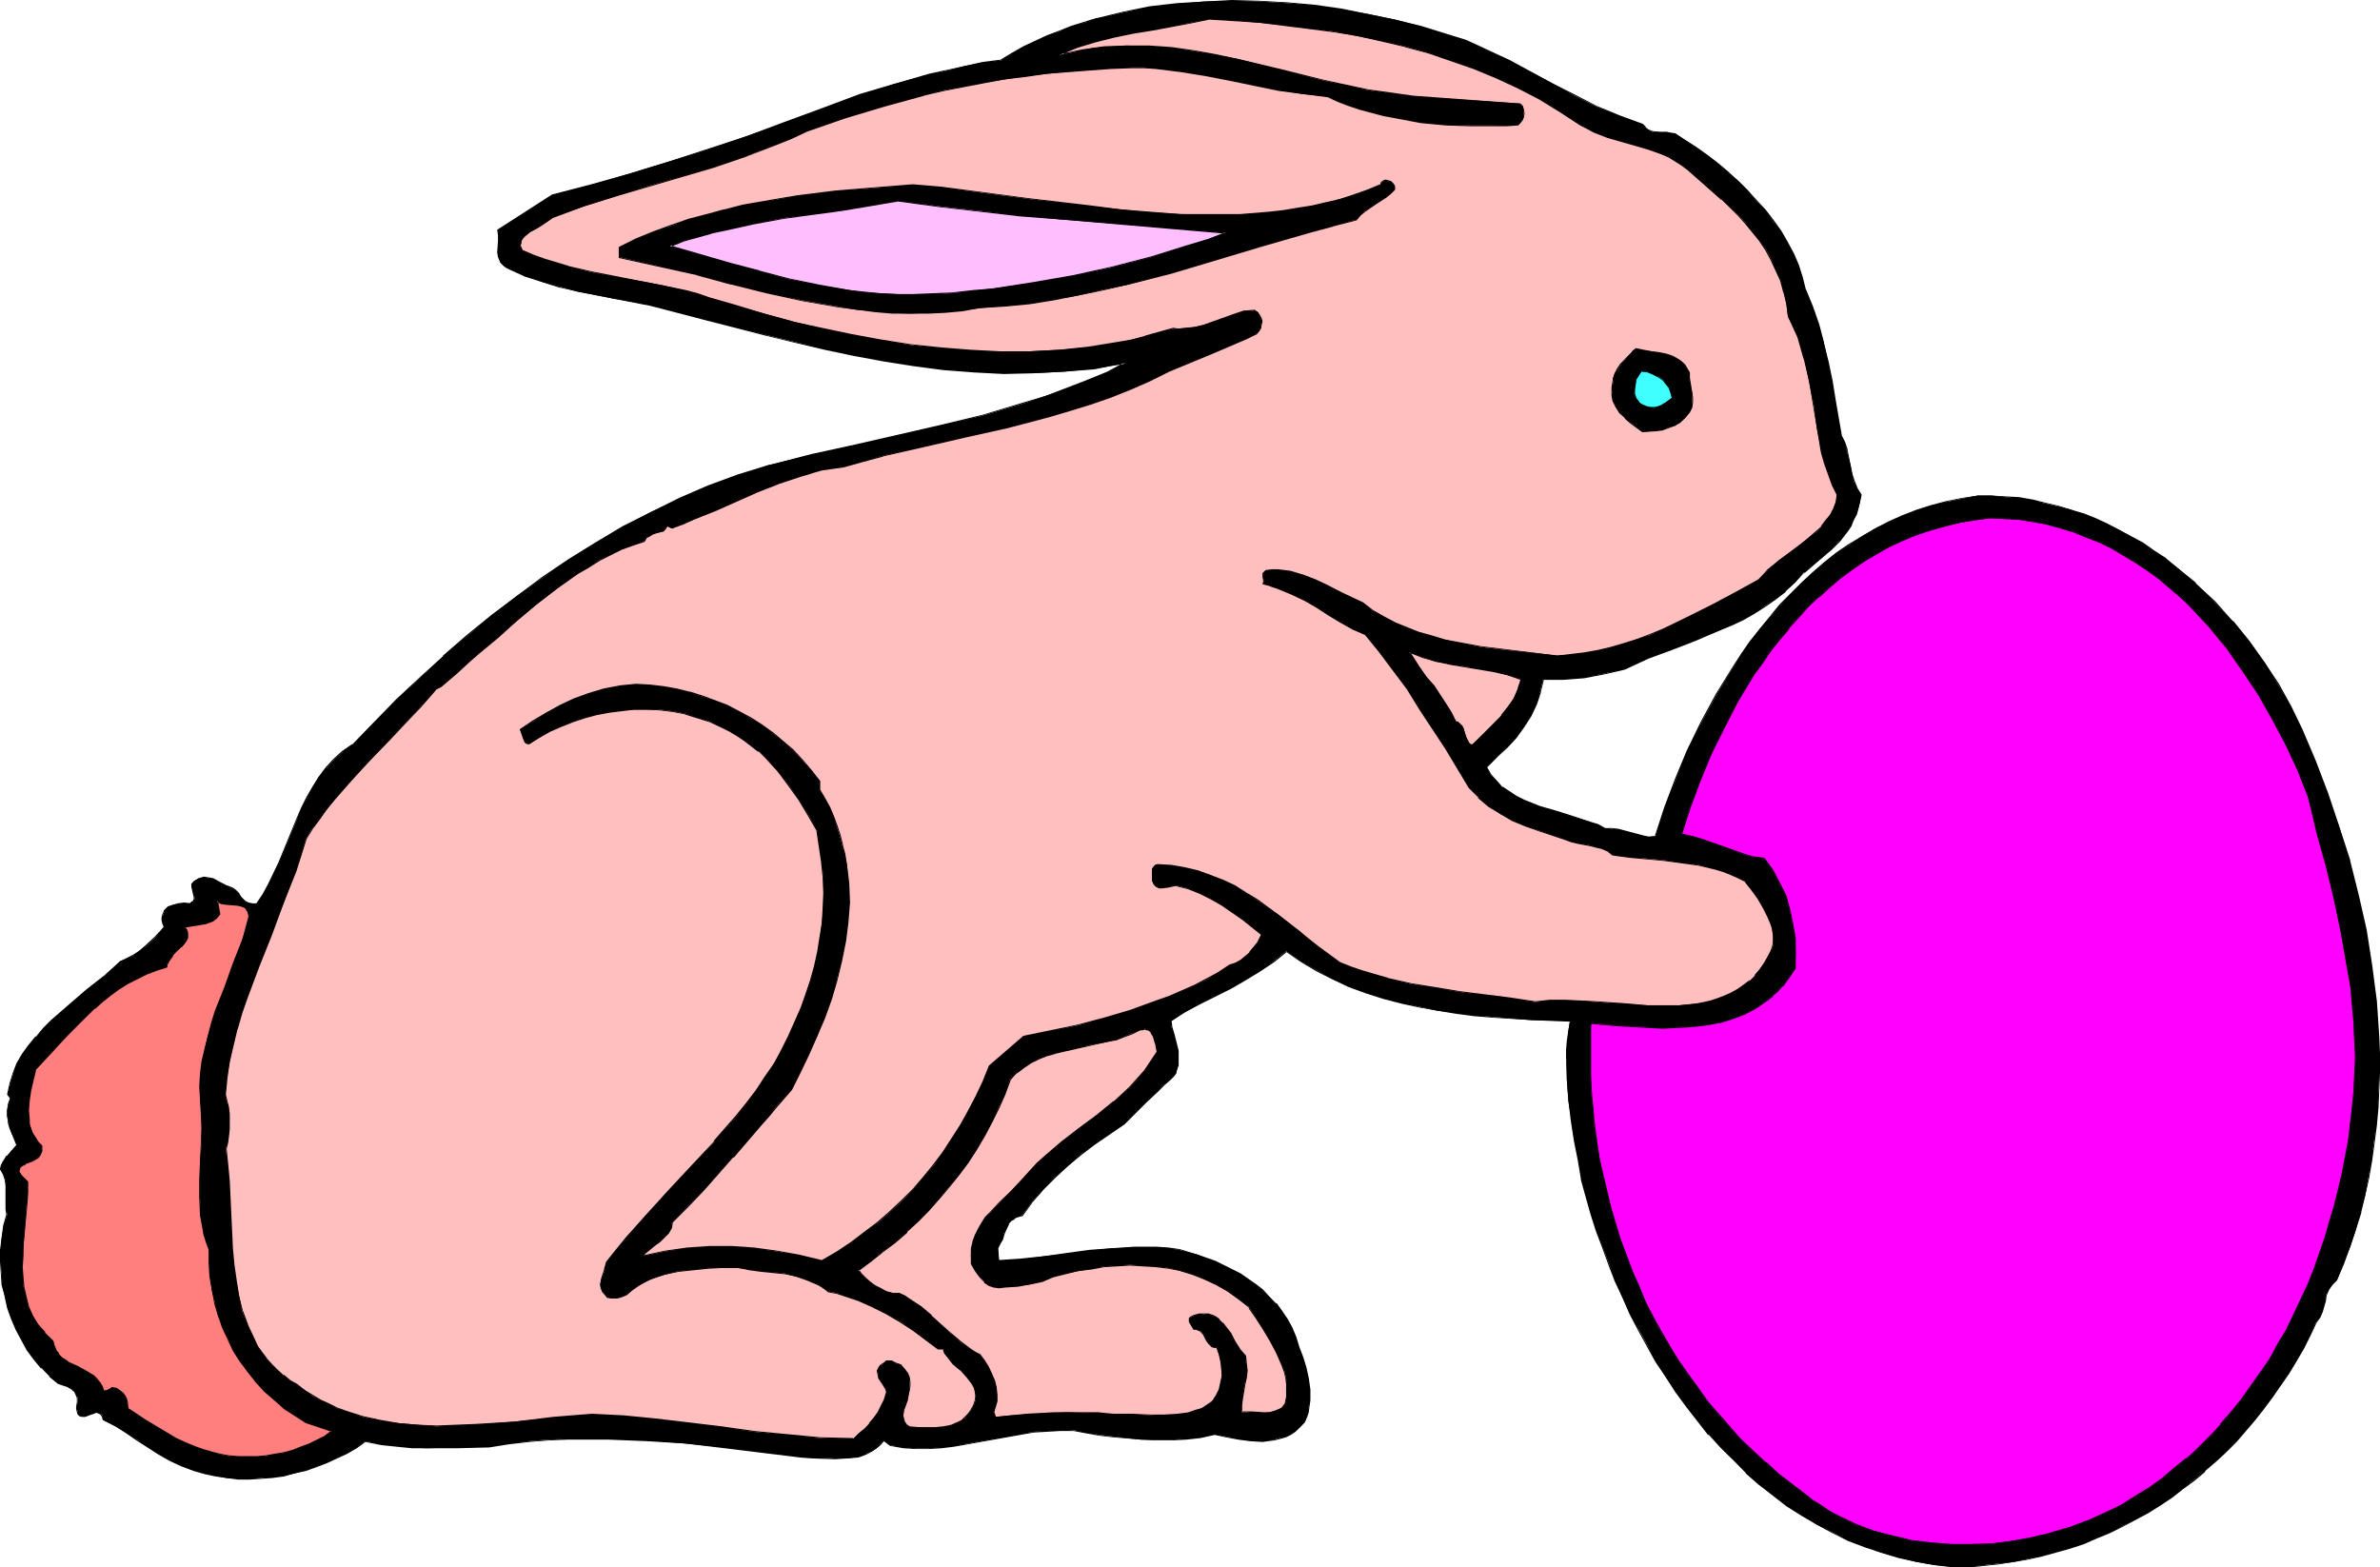 <?xml version="1.0" encoding="UTF-8" standalone="no"?>
<svg
   version="1.0"
   width="129.766mm"
   height="85.463mm"
   id="svg25"
   sodipodi:docname="Bunny &amp; Egg 5.wmf"
   xmlns:inkscape="http://www.inkscape.org/namespaces/inkscape"
   xmlns:sodipodi="http://sodipodi.sourceforge.net/DTD/sodipodi-0.dtd"
   xmlns="http://www.w3.org/2000/svg"
   xmlns:svg="http://www.w3.org/2000/svg">
  <sodipodi:namedview
     id="namedview25"
     pagecolor="#ffffff"
     bordercolor="#000000"
     borderopacity="0.25"
     inkscape:showpageshadow="2"
     inkscape:pageopacity="0.0"
     inkscape:pagecheckerboard="0"
     inkscape:deskcolor="#d1d1d1"
     inkscape:document-units="mm" />
  <defs
     id="defs1">
    <pattern
       id="WMFhbasepattern"
       patternUnits="userSpaceOnUse"
       width="6"
       height="6"
       x="0"
       y="0" />
  </defs>
  <path
     style="fill:#000000;fill-opacity:1;fill-rule:evenodd;stroke:none"
     d="m 302.03,8.402 4.686,2.101 4.525,2.101 8.888,4.686 4.363,2.424 4.525,2.262 4.686,1.939 4.848,1.777 0.485,0.646 0.646,0.485 0.808,0.323 h 0.97 l 0.808,0.162 h 1.131 l 0.808,0.162 h 0.97 l 4.525,3.07 2.101,1.454 2.262,1.777 2.101,1.777 2.101,1.777 1.939,1.939 1.778,2.101 1.939,2.101 1.454,2.101 1.616,2.262 1.293,2.101 1.293,2.424 0.97,2.424 0.808,2.424 0.646,2.585 1.454,3.393 1.293,3.716 1.131,3.878 0.808,3.878 0.808,3.878 0.646,4.04 0.646,3.716 0.646,3.716 0.646,1.293 0.485,1.454 0.808,3.232 0.323,1.616 0.323,1.616 0.646,1.454 0.808,1.293 -0.162,1.454 -0.323,1.293 -0.485,1.293 -0.485,1.131 -0.646,1.131 -0.646,1.131 -1.616,1.939 -1.616,1.777 -1.939,1.777 -3.878,3.07 -1.778,2.101 -1.939,1.777 -2.101,1.616 -2.262,1.454 -2.101,1.454 -2.424,1.293 -2.262,1.131 -2.424,1.131 -5.01,1.939 -4.848,1.939 -5.01,1.939 -4.686,2.101 -4.202,0.97 -4.202,0.808 -4.202,0.323 -2.101,0.162 -2.101,-0.162 -0.323,1.293 -0.323,1.293 -0.808,2.585 -1.131,2.262 -1.454,2.262 -1.616,2.262 -1.939,2.101 -1.939,2.101 -2.101,1.939 0.808,1.616 1.293,1.293 1.131,1.293 1.454,0.97 1.454,0.97 1.454,0.808 1.616,0.646 1.778,0.646 3.394,0.97 3.555,1.131 3.232,0.97 1.616,0.646 1.616,0.808 h 1.454 l 1.293,0.162 2.424,0.646 2.424,0.646 1.293,0.162 h 1.454 l 1.939,-5.979 2.262,-5.817 2.424,-5.979 2.909,-5.817 3.07,-5.655 3.394,-5.655 1.778,-2.747 1.778,-2.585 1.939,-2.585 2.101,-2.424 2.101,-2.424 2.101,-2.262 2.262,-2.262 2.424,-2.262 2.262,-1.939 2.586,-1.939 2.586,-1.777 2.586,-1.777 2.747,-1.616 2.747,-1.293 2.909,-1.293 2.909,-1.131 3.07,-0.97 3.07,-0.808 3.232,-0.646 3.232,-0.646 h 2.909 l 2.747,0.323 2.909,0.162 2.747,0.485 2.586,0.646 2.747,0.646 2.586,0.646 2.586,0.97 2.586,0.97 2.424,1.131 2.424,1.131 4.686,2.747 2.424,1.616 2.101,1.454 2.262,1.616 4.202,3.555 3.878,3.878 3.717,3.878 3.394,4.201 3.232,4.363 2.747,4.524 2.586,4.524 2.262,4.686 2.747,6.625 2.586,6.625 2.424,6.948 2.101,6.948 1.778,7.11 1.616,7.11 1.131,7.271 0.97,7.433 0.485,7.271 0.162,3.716 v 3.555 l -0.162,3.716 -0.162,3.716 -0.323,3.555 -0.485,3.716 -0.485,3.555 -0.646,3.716 -0.646,3.555 -0.97,3.393 -0.97,3.716 -1.131,3.393 -1.454,3.393 -1.293,3.555 -0.646,0.485 -0.323,0.485 -0.808,0.97 -0.485,0.97 -0.162,1.293 -0.646,2.262 -0.485,1.131 -0.808,1.131 -1.293,2.747 -1.293,2.585 -1.454,2.585 -1.616,2.585 -3.232,4.848 -1.939,2.424 -1.778,2.262 -1.939,2.262 -1.939,2.101 -1.939,2.101 -2.262,2.101 -2.101,1.939 -2.262,1.777 -2.262,1.777 -2.424,1.777 -2.424,1.616 -2.424,1.616 -5.171,2.747 -2.586,1.293 -2.747,1.131 -2.747,1.131 -2.747,0.97 -2.909,0.808 -2.909,0.808 -2.909,0.646 -2.909,0.646 -3.07,0.323 -3.07,0.323 -3.07,0.323 h -3.232 l -3.878,-0.323 -3.717,-0.646 -3.717,-0.97 -3.555,-0.97 -3.394,-1.293 -3.394,-1.293 -3.394,-1.616 -3.232,-1.616 -3.07,-1.939 -3.07,-1.939 -2.909,-2.262 -2.747,-2.101 -2.747,-2.424 -2.586,-2.585 -2.586,-2.585 -2.424,-2.747 -2.424,-2.909 -2.101,-2.747 -2.262,-3.07 -2.101,-3.07 -1.939,-3.07 -1.778,-3.393 -1.778,-3.232 -1.778,-3.232 -1.616,-3.393 -1.454,-3.393 -1.293,-3.555 -1.293,-3.393 -1.293,-3.555 -1.131,-3.393 -1.939,-7.11 -0.646,-3.878 -0.808,-4.04 -0.646,-4.201 -0.646,-4.04 -0.323,-4.363 v -4.04 -2.101 l 0.162,-1.939 0.162,-2.101 0.323,-1.939 -7.918,-0.162 -7.757,-0.646 -4.04,-0.323 -3.717,-0.485 -3.878,-0.485 -3.717,-0.808 -3.717,-0.808 -3.717,-0.97 -3.394,-1.131 -3.555,-1.293 -3.394,-1.454 -3.232,-1.777 -3.394,-1.939 -3.07,-2.101 -2.586,2.101 -2.747,1.939 -3.07,1.777 -3.07,1.777 -6.302,3.232 -3.07,1.777 -2.909,1.777 0.162,1.293 0.485,1.616 0.808,3.232 0.162,1.616 -0.162,1.454 -0.162,0.808 -0.323,0.646 -0.485,0.646 -0.485,0.646 -1.454,1.293 -1.293,1.293 -2.262,2.101 -4.686,4.686 -3.07,1.939 -2.909,2.101 -2.909,2.101 -2.586,2.424 -2.747,2.262 -2.424,2.585 -2.262,2.585 -2.101,2.747 -0.646,0.162 -0.485,0.162 -0.97,0.646 -0.646,0.808 -0.485,0.97 -0.485,0.97 -0.323,1.131 -0.485,0.97 -0.485,0.97 0.323,2.585 4.686,-0.323 4.686,-0.646 4.525,-0.485 4.686,-0.646 4.525,-0.485 4.686,-0.162 h 4.686 l 2.424,0.162 2.262,0.323 3.717,0.97 3.555,1.454 3.555,1.616 1.616,0.97 1.778,1.131 1.454,0.97 1.454,1.293 1.454,1.293 1.293,1.454 1.293,1.454 0.97,1.777 0.97,1.777 0.808,1.777 0.646,2.101 0.808,2.101 0.646,2.101 0.485,2.262 0.323,2.262 v 2.262 l -0.162,1.131 -0.162,1.131 -0.323,1.131 -0.485,1.131 -0.808,0.97 -0.97,0.808 -0.97,0.646 -1.131,0.485 -1.131,0.323 -1.131,0.323 -1.293,0.162 -1.131,0.162 -2.586,-0.162 -2.424,-0.323 -2.586,-0.485 -2.262,-0.485 -2.909,0.646 -2.909,0.323 -3.07,0.162 h -3.232 -3.07 l -5.818,-0.646 -2.747,-0.323 -2.747,-0.485 -2.586,-0.485 h -2.747 l -2.747,0.162 -2.747,0.162 -2.747,0.485 -10.827,1.939 -2.747,0.485 -2.586,0.323 -2.747,0.162 h -2.586 l -2.586,-0.162 -2.747,-0.485 -1.293,-0.97 -0.808,0.808 -0.646,0.808 -0.97,0.646 -0.97,0.323 -0.97,0.485 -1.131,0.323 -2.101,0.323 h -2.424 l -4.686,-0.162 -2.262,-0.162 -7.918,-0.97 -7.918,-0.97 -8.08,-0.808 -7.918,-0.646 -8.08,-0.323 h -4.04 -4.04 l -4.04,0.162 -4.04,0.323 -4.202,0.485 -4.04,0.646 -6.464,0.162 -6.464,0.162 -3.07,-0.162 -3.232,-0.323 -3.07,-0.323 -3.232,-0.646 -1.939,1.293 -1.939,1.131 -1.939,0.97 -2.101,0.97 -2.101,0.808 -2.262,0.808 -2.262,0.646 -2.262,0.485 -2.424,0.323 -2.262,0.162 -2.424,0.162 h -2.262 l -2.424,-0.162 -2.262,-0.485 -2.262,-0.485 -2.262,-0.646 -2.586,-0.97 -2.424,-1.131 -2.262,-1.293 -2.262,-1.454 -2.101,-1.454 -2.262,-1.454 -2.262,-1.293 -2.424,-1.293 -0.162,-0.808 -0.323,-0.485 -0.323,-0.162 -0.485,-0.162 h -0.323 l -0.323,0.162 -0.97,0.323 -0.808,0.323 h -0.323 -0.485 l -0.323,-0.162 -0.323,-0.323 -0.162,-0.485 -0.323,-0.646 0.323,-1.293 v -0.97 l -0.323,-0.646 -0.323,-0.646 -0.646,-0.485 -0.808,-0.485 -0.808,-0.323 -1.131,-0.323 -1.778,-1.454 -1.616,-1.777 -1.454,-1.777 -1.454,-1.939 -1.131,-1.939 -1.131,-2.101 -0.97,-2.262 -0.808,-2.262 -0.646,-2.424 -0.485,-2.262 -0.162,-2.424 -0.162,-2.424 v -2.424 l 0.162,-2.424 0.485,-2.585 0.646,-2.262 -0.162,-1.131 v -2.262 -1.293 -1.293 L 1.131,243.187 0.646,242.055 0,240.924 0.323,240.278 l 0.323,-0.808 0.808,-1.293 0.97,-1.131 1.131,-1.131 -1.131,-2.262 -0.323,-1.131 -0.323,-1.293 -0.323,-1.293 v -1.131 l 0.323,-1.293 0.323,-1.131 -0.485,-0.808 0.485,-2.262 0.646,-2.101 0.808,-2.101 1.131,-1.939 1.293,-1.777 1.454,-1.777 1.454,-1.616 1.778,-1.777 3.555,-3.07 3.717,-3.07 3.555,-2.909 1.616,-1.454 1.616,-1.616 1.454,-0.485 1.293,-0.646 1.131,-0.97 1.293,-0.808 2.101,-1.939 1.778,-2.262 -0.162,-0.646 -0.162,-0.646 v -0.646 l 0.162,-0.485 0.162,-0.485 0.162,-0.323 0.808,-0.808 0.97,-0.485 0.97,-0.162 1.293,-0.162 h 1.131 l 0.323,-0.162 0.323,-0.162 0.323,-0.485 v -0.485 l -0.162,-0.646 -0.323,-1.454 v -0.485 l 0.323,-0.646 0.485,-0.323 0.646,-0.162 0.97,-0.323 0.97,0.162 0.808,0.162 1.939,0.97 0.97,0.485 1.131,0.485 0.646,0.323 0.646,0.646 0.485,0.646 0.485,0.646 0.485,0.485 0.646,0.323 0.808,0.162 0.97,-0.162 1.293,-1.939 1.131,-2.101 2.101,-4.363 3.717,-9.049 0.97,-2.262 1.131,-2.101 1.131,-2.101 1.293,-2.101 1.454,-1.777 1.616,-1.777 1.778,-1.616 1.939,-1.454 4.525,-4.686 4.686,-4.686 4.686,-4.363 4.848,-4.524 5.01,-4.201 5.01,-4.201 5.171,-4.04 5.333,-3.716 5.333,-3.716 5.656,-3.555 5.494,-3.232 5.818,-3.07 5.979,-2.747 5.979,-2.585 6.141,-2.262 6.302,-2.101 8.726,-2.101 8.888,-1.939 17.614,-4.04 8.726,-2.101 8.726,-2.585 4.202,-1.454 4.363,-1.454 4.202,-1.616 4.202,-1.777 3.717,-1.939 -3.232,0.646 -3.07,0.485 -6.302,0.646 -6.302,0.323 h -6.141 l -6.141,-0.323 -6.302,-0.485 -6.141,-0.808 -6.141,-0.97 -6.141,-1.131 -6.141,-1.293 -6.141,-1.454 -5.979,-1.454 -11.958,-3.07 -11.797,-3.07 -7.434,-1.293 -7.434,-1.454 -3.555,-0.97 -3.555,-0.97 -3.555,-1.293 -3.394,-1.454 -0.646,-0.323 -0.485,-0.323 -0.485,-0.323 -0.323,-0.485 -0.323,-0.97 -0.162,-0.97 0.162,-2.424 v -1.131 l -0.162,-0.97 11.312,-7.271 7.918,-2.101 8.08,-2.424 7.918,-2.424 7.918,-2.424 7.918,-2.747 7.918,-2.747 7.757,-2.909 7.757,-2.909 7.272,-2.262 7.11,-1.939 3.717,-0.808 3.717,-0.97 3.555,-0.646 3.878,-0.485 2.262,-1.454 2.262,-1.293 2.424,-1.131 2.424,-1.131 2.586,-0.97 2.424,-0.97 2.747,-0.808 2.586,-0.808 5.333,-1.293 5.494,-1.131 5.656,-0.646 5.494,-0.485 5.818,-0.162 5.656,0.162 5.818,0.323 5.494,0.485 5.656,0.808 5.494,0.97 5.494,1.131 5.333,1.454 z"
     id="path1" />
  <path
     style="fill:#000000;fill-opacity:1;fill-rule:evenodd;stroke:none"
     d="m 302.03,8.564 4.525,1.939 4.525,2.262 8.888,4.686 4.525,2.262 4.525,2.262 4.686,2.101 4.686,1.777 v -0.162 l 0.485,0.646 0.646,0.485 0.97,0.323 0.97,0.162 0.808,0.162 h 1.131 0.808 l 0.97,0.162 v 0 l 4.363,2.909 2.262,1.616 2.101,1.777 2.262,1.777 v -0.162 l 1.939,1.939 2.101,1.939 1.778,1.939 v 0 l 1.778,2.101 1.616,2.101 1.454,2.262 1.293,2.262 1.293,2.262 0.97,2.424 0.808,2.585 v -0.162 l 0.646,2.585 v 0 l 1.454,3.555 1.293,3.555 1.131,3.878 v 0 l 0.808,3.878 0.808,3.878 0.646,4.04 0.646,3.716 0.646,3.716 0.646,1.293 0.646,1.454 v 0 l 0.646,3.232 0.323,1.616 v 0 l 0.485,1.616 0.485,1.454 0.808,1.293 v 0 l -0.162,1.454 -0.323,1.293 v 0 l -0.485,1.131 -0.485,1.293 -0.646,1.131 -0.646,0.97 -1.616,2.101 h 0.162 l -1.778,1.777 -1.778,1.616 v 0 l -3.878,3.07 v 0.162 l -1.939,1.939 -1.939,1.939 v -0.162 l -2.101,1.777 -2.101,1.454 -2.262,1.293 -2.262,1.293 -2.424,1.131 -2.424,1.131 -4.848,1.939 -5.01,1.939 -4.848,1.939 -4.848,2.101 h 0.162 l -4.202,1.131 -4.202,0.646 -4.202,0.323 -2.101,0.162 -2.101,-0.162 -0.323,1.454 -0.323,1.293 v 0 l -0.97,2.424 -1.131,2.424 -1.454,2.262 -1.616,2.262 -1.939,2.101 h 0.162 l -1.939,2.101 -2.262,1.939 0.97,1.616 1.131,1.454 v 0 l 1.293,1.131 v 0.162 l 1.293,0.97 1.616,0.97 1.454,0.808 1.616,0.646 1.778,0.646 3.394,0.97 3.394,0.97 3.394,1.131 1.616,0.646 1.616,0.808 1.454,-0.162 1.293,0.323 h -0.162 l 2.424,0.646 2.586,0.646 v 0 l 1.293,0.162 h 1.454 l 2.101,-5.979 2.101,-5.979 2.586,-5.817 2.747,-5.979 3.07,-5.655 3.394,-5.655 1.778,-2.585 1.939,-2.585 1.939,-2.585 1.939,-2.585 2.262,-2.424 h -0.162 l 2.262,-2.262 2.262,-2.262 2.262,-2.101 v 0 l 2.424,-1.939 2.424,-1.939 2.586,-1.939 2.586,-1.616 2.747,-1.616 2.909,-1.293 2.909,-1.293 2.909,-1.131 2.909,-0.97 3.232,-0.97 h -0.162 l 3.232,-0.646 3.232,-0.485 h 2.909 l 2.747,0.162 2.909,0.323 2.747,0.485 2.586,0.485 2.747,0.646 h -0.162 l 2.586,0.808 2.747,0.97 2.424,0.97 2.586,1.131 2.424,1.131 4.686,2.747 2.262,1.454 2.262,1.616 2.262,1.616 4.04,3.555 v 0 l 4.04,3.716 3.555,3.878 v 0 l 3.394,4.363 3.232,4.363 2.909,4.363 2.424,4.686 2.262,4.686 2.747,6.463 2.586,6.787 2.424,6.787 2.101,6.948 v 0 l 1.778,7.11 1.616,7.11 1.131,7.271 0.97,7.433 0.485,7.271 0.162,3.716 v 3.555 3.716 l -0.323,3.716 -0.323,3.555 -0.323,3.716 -0.646,3.555 -0.485,3.716 -0.808,3.555 -0.97,3.393 v 0 l -0.97,3.555 -1.131,3.555 -1.454,3.393 -1.293,3.393 v 0 l -0.485,0.485 v 0 l -0.485,0.485 -0.808,1.131 -0.323,0.97 -0.323,1.293 v -0.162 l -0.646,2.262 -0.485,1.293 -0.646,1.131 -1.454,2.585 -1.293,2.747 -1.454,2.585 -1.616,2.585 -3.232,4.848 -1.778,2.262 -1.939,2.424 -1.939,2.101 -1.939,2.262 h 0.162 l -2.101,2.101 -2.101,1.939 -2.101,2.101 v -0.162 l -2.262,1.939 -2.424,1.777 -2.262,1.616 -2.424,1.616 -2.586,1.616 -5.01,2.909 -2.747,1.131 -2.747,1.293 -2.586,0.97 -2.909,0.97 -2.909,0.808 -2.747,0.808 v 0 l -2.909,0.808 -2.909,0.485 -3.07,0.485 -3.07,0.323 -3.07,0.162 h -3.232 l -3.878,-0.323 -3.717,-0.646 -3.717,-0.97 v 0 l -3.555,-0.97 -3.394,-1.293 -3.394,-1.293 -3.394,-1.454 3.232,1.777 3.394,1.293 3.394,1.131 3.717,1.131 v 0 l 3.717,0.808 3.717,0.646 3.878,0.485 h 3.232 l 3.07,-0.323 3.07,-0.323 3.07,-0.485 2.909,-0.485 2.909,-0.646 v 0 l 2.909,-0.808 2.909,-0.808 2.909,-0.97 2.586,-1.131 2.747,-1.131 2.586,-1.293 5.171,-2.747 2.586,-1.616 2.424,-1.616 2.262,-1.777 2.424,-1.777 2.101,-1.777 v -0.162 l 2.262,-1.939 2.101,-1.939 2.101,-2.101 v 0 l 1.939,-2.262 1.939,-2.262 1.778,-2.262 1.778,-2.424 3.394,-4.848 1.454,-2.424 1.616,-2.747 1.293,-2.585 1.293,-2.747 0.808,-1.131 0.485,-1.131 0.646,-2.262 v 0 l 0.162,-1.293 v 0.162 l 0.485,-1.131 0.646,-0.97 0.485,-0.485 v 0 l 0.485,-0.485 1.454,-3.393 1.293,-3.555 1.131,-3.393 1.131,-3.555 v -0.162 l 0.808,-3.393 0.808,-3.555 0.646,-3.716 0.485,-3.555 0.485,-3.716 0.323,-3.555 0.162,-3.716 0.162,-3.716 v -3.555 l -0.162,-3.716 -0.485,-7.271 -0.97,-7.433 -1.131,-7.271 -1.616,-7.11 -1.778,-7.11 v -0.162 l -2.262,-6.948 -2.262,-6.787 -2.586,-6.787 -2.747,-6.463 -2.262,-4.686 -2.586,-4.686 -2.909,-4.363 -3.07,-4.363 -3.394,-4.201 h -0.162 l -3.555,-4.04 -4.04,-3.716 v -0.162 l -4.202,-3.393 -2.101,-1.777 -2.262,-1.454 -2.262,-1.616 -4.848,-2.585 -2.424,-1.293 -2.424,-1.131 -2.424,-0.97 -2.747,-0.808 -2.586,-0.808 v 0 l -2.747,-0.646 -2.586,-0.646 -2.747,-0.485 -2.909,-0.162 -2.747,-0.162 h -2.909 l -3.232,0.485 -3.232,0.646 v 0 l -3.07,0.808 -3.07,0.97 -2.909,1.131 -2.909,1.293 -2.747,1.454 -2.747,1.616 -2.747,1.616 -2.586,1.777 -2.424,1.939 -2.424,2.101 v 0 l -2.262,2.101 -2.262,2.262 -2.262,2.262 v 0 l -2.101,2.585 -1.939,2.424 -2.101,2.585 -1.778,2.585 -1.778,2.747 -3.394,5.494 -3.07,5.655 -2.909,5.979 -2.424,5.817 -2.262,5.979 -1.939,5.979 0.162,-0.162 -1.454,0.162 -1.293,-0.323 v 0 l -2.424,-0.646 -2.424,-0.646 v 0 l -1.293,-0.162 h -1.454 v 0 l -1.454,-0.808 -1.616,-0.485 -3.394,-1.131 -3.555,-1.131 -3.394,-0.97 -1.616,-0.646 -1.616,-0.646 -1.616,-0.808 -1.454,-0.97 -1.454,-0.97 v 0.162 l -1.131,-1.293 v 0 l -1.131,-1.293 -0.97,-1.616 v 0.162 l 2.101,-2.101 2.101,-1.939 v 0 l 1.939,-2.101 1.616,-2.262 1.454,-2.262 1.131,-2.424 0.808,-2.424 v -0.162 l 0.323,-1.293 0.323,-1.293 -0.162,0.162 h 2.101 2.101 l 4.202,-0.323 4.202,-0.808 4.202,-0.97 4.848,-2.262 4.848,-1.777 5.01,-1.939 4.848,-2.101 2.424,-0.97 2.424,-1.131 2.262,-1.293 2.262,-1.454 2.101,-1.454 2.101,-1.616 v -0.162 l 1.939,-1.777 1.939,-2.101 v 0.162 l 3.717,-3.232 v 0 l 1.939,-1.616 1.778,-1.777 v 0 l 1.616,-2.101 0.646,-0.97 0.485,-1.293 0.646,-1.131 0.323,-1.293 v 0 l 0.323,-1.293 0.323,-1.454 -0.808,-1.293 -0.646,-1.616 -0.485,-1.454 v 0 l -0.323,-1.616 -0.646,-3.232 v -0.162 l -0.485,-1.454 -0.646,-1.293 v 0.162 l -0.646,-3.716 -0.646,-3.716 -0.646,-4.04 -0.808,-3.878 -0.97,-3.878 V 70.613 l -0.97,-3.716 -1.293,-3.716 -1.454,-3.555 v 0.162 l -0.646,-2.585 v 0 l -0.808,-2.585 -0.97,-2.262 -1.293,-2.424 -1.293,-2.262 -1.616,-2.262 -1.616,-2.101 -1.778,-1.939 v 0 l -1.939,-2.101 -1.939,-1.939 -2.101,-1.939 v 0 l -2.101,-1.777 -2.101,-1.616 -2.262,-1.616 -4.525,-2.909 -0.97,-0.162 -0.808,-0.162 h -1.131 -0.808 l -0.97,-0.162 v 0 l -0.808,-0.323 -0.646,-0.485 h 0.162 l -0.646,-0.646 -4.848,-1.777 -4.686,-1.939 -4.363,-2.262 -4.525,-2.262 -8.888,-4.848 -4.525,-2.101 -4.525,-2.101 z"
     id="path2" />
  <path
     style="fill:#000000;fill-opacity:1;fill-rule:evenodd;stroke:none"
     d="m 377.497,315.739 -3.07,-1.777 -3.07,-1.939 -3.07,-1.939 -2.909,-2.101 -2.909,-2.262 -2.586,-2.424 v 0.162 l -2.747,-2.585 -2.424,-2.747 -2.586,-2.585 h 0.162 l -2.424,-2.909 -2.262,-2.909 -2.101,-2.909 -2.101,-3.07 -1.939,-3.232 -1.939,-3.232 -1.778,-3.232 -1.616,-3.393 -1.616,-3.393 -1.454,-3.393 -1.454,-3.393 -1.293,-3.555 -1.131,-3.393 -1.131,-3.555 -1.939,-6.948 v 0 l -0.646,-3.878 -0.808,-4.04 -0.646,-4.201 -0.646,-4.04 -0.323,-4.363 -0.162,-4.04 0.162,-2.101 0.162,-1.939 0.162,-2.101 0.323,-2.101 -8.08,-0.162 -7.757,-0.485 -4.04,-0.485 -3.717,-0.485 -3.878,-0.485 -3.717,-0.646 -3.717,-0.97 v 0 l -3.555,-0.97 -3.555,-1.131 -3.555,-1.293 -3.394,-1.454 -3.232,-1.616 -3.232,-1.939 -3.232,-2.101 -2.586,2.101 -2.909,1.777 -2.909,1.777 -3.07,1.777 -6.302,3.232 -3.07,1.777 -3.07,1.939 0.323,1.293 v 0.162 l 0.323,1.454 v 0 l 0.808,3.232 0.162,1.616 -0.162,1.454 -0.162,0.808 v 0 l -0.323,0.646 -0.485,0.646 h 0.162 l -0.646,0.646 -1.293,1.293 -1.293,1.131 -2.424,2.262 -4.525,4.524 v 0 l -3.07,1.939 -2.909,2.101 -2.909,2.262 -2.747,2.262 v 0 l -2.586,2.424 -2.424,2.424 v 0 l -2.262,2.747 -2.101,2.747 v 0 h -0.646 v 0 l -0.646,0.323 -0.808,0.485 -0.808,0.808 -0.485,1.131 -0.323,0.97 -0.485,1.131 -0.485,0.97 -0.485,0.97 0.323,2.747 4.848,-0.323 4.686,-0.646 4.525,-0.485 4.686,-0.646 4.525,-0.485 4.686,-0.162 h 4.686 l 2.424,0.162 2.262,0.162 v 0 l 3.555,1.131 3.717,1.454 3.555,1.616 1.616,0.97 1.616,0.97 1.616,1.131 1.454,1.293 v -0.162 l 1.454,1.454 1.293,1.293 h -0.162 l 1.293,1.616 0.97,1.616 0.97,1.777 0.808,1.939 0.646,1.939 0.808,2.101 0.646,2.262 v -0.162 l 0.485,2.262 0.323,2.262 v 2.262 1.131 l -0.323,1.131 v 0 l -0.323,1.131 -0.323,0.97 v 0 l -0.97,0.97 v 0 l -0.808,0.808 -1.131,0.646 -0.97,0.485 -1.131,0.485 -1.131,0.323 v 0 h -1.293 l -1.131,0.162 -2.586,-0.162 -2.424,-0.323 -2.586,-0.323 -2.262,-0.646 -2.909,0.646 -2.909,0.323 -3.07,0.323 h -3.232 l -3.07,-0.162 -5.818,-0.485 -2.747,-0.323 -2.747,-0.646 -2.586,-0.323 -2.747,-0.162 -2.747,0.162 -2.747,0.323 -2.747,0.323 -10.827,2.101 -2.747,0.323 -2.586,0.323 -2.747,0.323 h -2.586 l -2.586,-0.323 -2.747,-0.323 h 0.162 l -1.454,-1.131 -0.808,0.97 v 0 l -0.808,0.646 v 0 l -0.808,0.646 -0.97,0.485 -1.131,0.323 -0.97,0.323 v 0 l -2.101,0.323 -2.424,0.162 -4.686,-0.323 -2.262,-0.162 -7.918,-0.97 -7.918,-0.97 -8.08,-0.808 -7.918,-0.646 -8.08,-0.323 h -4.04 -4.04 l -4.04,0.323 -4.04,0.323 -4.202,0.323 -4.04,0.646 -6.464,0.162 -6.464,0.162 -3.07,-0.162 -3.232,-0.323 -3.07,-0.323 -3.232,-0.485 -1.939,1.131 -1.939,1.131 -2.101,1.131 -1.939,0.808 -2.262,0.97 -2.262,0.646 -2.262,0.646 h 0.162 l -2.262,0.485 -2.424,0.323 -2.262,0.323 h -2.424 -2.262 l -2.424,-0.162 -2.262,-0.485 -2.262,-0.485 v 0 l -2.101,-0.646 -2.586,-0.97 -2.424,-1.131 -2.424,-1.293 -2.101,-1.454 -2.262,-1.293 -2.101,-1.616 -2.424,-1.293 -2.424,-1.293 h 0.162 l -0.323,-0.646 -0.323,-0.485 -0.323,-0.323 -0.485,-0.162 h -0.323 l -0.485,0.162 -0.808,0.323 -0.97,0.323 h 0.162 -0.323 -0.485 0.162 -0.485 0.162 l -0.323,-0.323 -0.323,-0.485 -0.162,-0.646 v 0 l 0.162,-1.293 v -0.97 l -0.162,-0.808 -0.485,-0.646 -0.646,-0.162 0.485,0.485 v -0.162 l 0.323,0.646 0.323,0.808 v -0.162 0.97 l -0.162,1.293 0.162,0.808 0.162,0.485 0.323,0.323 0.485,0.162 h 0.485 0.323 l 0.808,-0.323 0.97,-0.323 0.323,-0.162 v 0 h 0.323 v 0 l 0.323,0.162 0.323,0.162 v 0 l 0.323,0.485 0.162,0.646 2.586,1.293 2.262,1.454 2.101,1.454 2.262,1.454 2.262,1.454 2.262,1.293 2.424,1.131 2.586,0.97 2.262,0.646 v 0 l 2.262,0.485 2.262,0.323 2.424,0.323 h 2.262 l 2.424,-0.162 2.262,-0.162 2.424,-0.323 2.262,-0.646 v 0 l 2.262,-0.485 2.262,-0.808 2.101,-0.808 2.101,-0.97 2.101,-0.97 1.939,-1.131 1.778,-1.293 v 0 l 3.232,0.646 3.07,0.323 3.232,0.323 h 3.07 6.464 l 6.464,-0.162 4.04,-0.646 4.202,-0.485 4.04,-0.323 4.04,-0.162 h 4.04 4.04 l 8.08,0.323 7.918,0.485 8.08,0.97 7.918,0.97 7.918,0.97 2.262,0.162 4.686,0.162 2.424,-0.162 2.101,-0.162 h 0.162 l 0.97,-0.323 1.131,-0.485 0.808,-0.485 0.97,-0.646 v 0 l 0.808,-0.646 v 0 l 0.808,-0.97 -0.162,0.162 1.293,0.97 2.747,0.485 2.586,0.162 h 2.586 l 2.747,-0.162 2.586,-0.323 2.747,-0.485 10.827,-1.939 2.747,-0.485 2.747,-0.162 2.747,-0.162 h 2.747 l 2.586,0.485 2.747,0.485 2.747,0.323 5.818,0.485 3.07,0.162 h 3.232 l 3.07,-0.162 2.909,-0.323 2.909,-0.646 2.262,0.485 2.586,0.485 2.424,0.323 2.586,0.162 1.131,-0.162 1.293,-0.162 v 0 l 1.293,-0.323 1.131,-0.323 0.97,-0.485 0.97,-0.646 0.97,-0.97 v 0 l 0.97,-0.97 0.485,-1.131 0.323,-0.97 v -0.162 l 0.162,-1.131 0.162,-1.131 v -2.262 l -0.323,-2.262 -0.485,-2.262 v 0 l -0.646,-2.101 -0.808,-2.101 -0.646,-2.101 -0.808,-1.939 -0.97,-1.777 -1.131,-1.616 -1.131,-1.616 h -0.162 l -1.293,-1.293 -1.293,-1.454 v 0 l -1.454,-1.131 -1.616,-1.131 -1.616,-1.131 -1.616,-0.808 -3.555,-1.777 -3.717,-1.293 -3.717,-1.131 -2.262,-0.323 -2.424,-0.162 h -4.686 l -4.686,0.323 -4.525,0.323 -4.686,0.646 -4.525,0.646 -4.686,0.485 -4.686,0.323 v 0.162 l -0.162,-2.585 v 0 l 0.485,-0.97 0.485,-0.808 0.323,-1.131 0.485,-1.131 0.485,-0.97 h -0.162 l 0.808,-0.808 v 0.162 l 0.808,-0.646 0.646,-0.162 h -0.162 l 0.808,-0.162 2.101,-2.909 2.262,-2.585 v 0 l 2.424,-2.424 2.586,-2.424 v 0 l 2.747,-2.262 2.747,-2.101 3.07,-2.101 3.07,-2.101 4.525,-4.524 2.424,-2.262 1.293,-1.293 1.293,-1.131 0.646,-0.646 v 0 l 0.485,-0.646 0.162,-0.808 v 0 l 0.323,-0.808 v -1.454 -1.616 l -0.808,-3.232 v 0 l -0.485,-1.616 v 0 l -0.162,-1.293 -0.162,0.162 2.909,-1.939 3.07,-1.616 6.464,-3.232 3.07,-1.777 2.909,-1.777 2.909,-1.939 2.586,-2.101 h -0.162 l 3.07,2.101 3.232,1.939 3.232,1.616 3.394,1.616 3.555,1.293 3.555,1.131 3.717,0.97 v 0 l 3.717,0.808 3.717,0.646 3.878,0.646 3.717,0.485 4.04,0.323 7.757,0.485 7.918,0.323 v -0.162 l -0.323,1.939 -0.323,2.101 -0.162,1.939 v 2.101 l 0.162,4.04 0.323,4.363 0.485,4.04 0.646,4.201 0.808,4.04 0.646,3.878 v 0.162 l 1.939,6.948 1.131,3.555 1.293,3.393 1.293,3.555 1.293,3.393 1.616,3.393 1.454,3.393 1.778,3.393 1.778,3.232 1.778,3.232 2.101,3.07 1.939,3.07 2.262,3.07 2.262,2.909 2.262,2.909 h 0.162 l 2.424,2.585 2.586,2.585 2.586,2.585 v 0.162 l 2.586,2.262 2.909,2.262 2.909,2.262 3.07,1.939 3.07,1.777 3.232,1.777 3.232,1.616 z"
     id="path3" />
  <path
     style="fill:#000000;fill-opacity:1;fill-rule:evenodd;stroke:none"
     d="m 15.352,286.492 -0.646,-0.485 -0.646,-0.485 -0.97,-0.323 -0.97,-0.323 -1.778,-1.454 v 0 L 8.565,281.806 H 8.726 L 7.272,280.028 5.818,278.089 4.525,275.988 3.555,273.888 2.586,271.626 1.778,269.525 1.131,267.101 v 0 l -0.485,-2.262 -0.323,-2.424 v -2.424 -2.424 l 0.162,-2.424 0.485,-2.585 0.485,-2.262 v -1.131 -2.262 -1.293 -1.293 l -0.323,-1.131 v -0.162 l -0.323,-1.131 -0.646,-0.97 v 0.162 L 0.485,240.278 0.808,239.632 1.616,238.339 H 1.454 L 3.717,235.915 2.586,233.491 2.262,232.36 1.778,231.229 v 0 l -0.162,-1.293 v -1.131 l 0.162,-1.293 v 0.162 L 2.262,226.382 1.778,225.574 v 0 l 0.323,-2.262 v 0.162 l 0.646,-2.262 0.97,-1.939 1.131,-1.939 1.293,-1.939 1.454,-1.777 H 7.434 l 1.616,-1.616 1.616,-1.616 v 0 l 3.555,-3.07 3.717,-3.07 3.555,-2.909 v -0.162 l 1.778,-1.454 1.616,-1.454 v 0 l 1.293,-0.485 1.293,-0.808 1.293,-0.808 1.131,-0.808 v -0.162 l 2.101,-1.939 v 0 l 1.939,-2.262 -0.162,-0.808 v 0.162 l -0.162,-0.646 v -0.646 -0.485 0 l 0.162,-0.485 0.323,-0.323 v 0 l 0.646,-0.646 v 0 l 0.97,-0.485 v 0 l 0.97,-0.162 1.293,-0.162 h 1.131 l 0.485,-0.162 0.323,-0.323 0.162,-0.323 v -0.646 -0.646 l -0.323,-1.454 v -0.485 0 l 0.323,-0.485 v 0 l 0.485,-0.323 0.485,-0.162 0.97,-0.323 v 0 h 0.97 -0.162 l 0.97,0.323 1.778,0.808 1.131,0.646 1.131,0.323 0.646,0.485 v 0 l 0.485,0.485 v 0 l 0.485,0.646 v 0 l 0.97,1.131 0.646,0.323 0.97,0.323 0.97,-0.162 1.454,-1.939 1.131,-2.262 1.939,-4.201 3.717,-9.21 1.131,-2.262 0.97,-2.101 1.293,-2.101 1.293,-1.939 1.454,-1.939 h -0.162 l 1.616,-1.777 1.778,-1.616 v 0.162 l 2.101,-1.454 4.525,-4.686 4.525,-4.686 4.686,-4.524 5.01,-4.363 v 0 l 4.848,-4.363 5.01,-4.04 5.171,-4.04 5.333,-3.878 5.494,-3.555 5.494,-3.555 5.656,-3.232 5.818,-3.07 5.818,-2.747 5.979,-2.585 6.141,-2.262 6.302,-2.101 v 0 l 8.726,-2.101 8.888,-1.939 17.614,-4.04 8.726,-2.262 v 0 l 8.726,-2.585 4.202,-1.293 4.363,-1.454 4.202,-1.616 4.202,-1.777 4.525,-2.424 -4.04,0.808 -3.07,0.485 -6.302,0.646 -6.302,0.323 h -6.141 l -6.141,-0.323 -6.302,-0.485 -6.141,-0.808 -6.141,-0.97 -6.141,-1.131 -6.141,-1.293 -6.141,-1.293 -5.979,-1.454 h 0.162 l -11.958,-3.232 -11.797,-3.07 h -0.162 l -7.434,-1.293 -7.434,-1.454 -3.555,-0.808 v 0 l -3.555,-1.131 -3.555,-1.293 -3.232,-1.454 -0.646,-0.162 -0.485,-0.323 -0.485,-0.485 v 0.162 l -0.323,-0.485 -0.323,-0.97 v 0 l -0.162,-0.97 v -2.424 l 0.162,-1.131 -0.162,-0.97 v 0 l 11.15,-7.11 8.08,-2.101 7.918,-2.424 7.918,-2.424 8.08,-2.585 7.757,-2.585 7.918,-2.747 7.757,-2.909 7.918,-2.909 7.11,-2.262 7.272,-1.939 h -0.162 l 3.717,-0.97 3.717,-0.808 3.555,-0.646 3.878,-0.646 2.424,-1.293 2.262,-1.293 2.262,-1.131 2.586,-1.131 2.424,-1.131 2.586,-0.808 2.586,-0.97 2.586,-0.646 v 0 l 5.333,-1.454 5.494,-0.97 5.656,-0.646 5.494,-0.485 5.818,-0.162 h 5.656 l 5.818,0.323 5.494,0.646 5.656,0.808 5.494,0.97 5.494,1.131 5.333,1.454 h -0.162 l 9.373,2.909 0.162,-0.323 -9.373,-2.909 v 0 l -5.333,-1.293 -5.494,-1.131 -5.494,-1.131 -5.656,-0.808 L 265.347,0.485 259.529,0.162 253.873,0 l -5.818,0.323 -5.494,0.323 -5.656,0.646 -5.494,1.131 -5.333,1.293 h -0.162 l -2.586,0.808 -2.586,0.808 -2.424,0.97 -2.586,0.97 -2.424,1.131 -2.424,1.131 -2.262,1.293 -2.424,1.454 h 0.162 l -3.878,0.485 -3.555,0.808 -3.717,0.808 -3.717,0.808 v 0 l -7.272,2.101 -7.11,2.101 -7.757,2.909 -7.918,2.909 -7.757,2.909 -7.918,2.585 -7.918,2.585 -7.918,2.424 -8.08,2.262 -8.08,2.101 -11.312,7.271 0.162,1.131 v 1.131 l -0.162,2.424 0.162,0.97 0.485,1.131 0.323,0.323 0.485,0.485 0.485,0.323 0.646,0.323 3.232,1.454 3.555,1.131 3.555,1.131 h 0.162 l 3.555,0.808 7.434,1.454 7.434,1.454 v 0 l 11.797,3.07 11.958,3.07 v 0 l 5.979,1.454 6.141,1.454 6.141,1.293 6.141,1.131 6.141,0.97 6.141,0.808 6.302,0.485 6.141,0.323 6.141,-0.162 6.302,-0.323 6.302,-0.485 3.07,-0.646 3.232,-0.485 -0.162,-0.323 -3.555,1.939 -4.363,1.777 -4.202,1.616 -4.202,1.616 -4.363,1.293 -8.565,2.585 v 0 l -8.726,2.101 -17.614,4.04 -8.888,1.939 -8.726,2.262 h -0.162 l -6.302,1.939 -6.141,2.262 -5.979,2.585 -5.818,2.909 -5.818,2.909 -5.656,3.393 -5.494,3.393 -5.494,3.716 -5.171,3.878 -5.171,3.878 -5.171,4.201 -4.848,4.201 v 0.162 l -4.848,4.363 -4.848,4.524 -4.525,4.686 -4.525,4.686 v -0.162 l -2.101,1.454 v 0 l -1.778,1.616 -1.616,1.777 v 0 l -1.454,1.939 -1.293,2.101 -1.131,1.939 -1.131,2.262 -0.97,2.262 -3.717,9.049 -2.101,4.363 -1.131,2.101 -1.293,1.939 h 0.162 -0.97 l -0.808,-0.162 v 0 l -0.646,-0.323 v 0 l -0.485,-0.485 -0.485,-0.485 v 0 l -0.323,-0.646 -0.646,-0.646 -0.646,-0.485 -1.293,-0.485 -0.97,-0.485 -1.778,-0.97 -0.97,-0.162 -0.97,-0.162 -1.131,0.323 -0.485,0.323 -0.485,0.323 -0.485,0.485 v 0.646 l 0.323,1.454 0.162,0.646 v 0.485 0 l -0.323,0.485 0.162,-0.162 -0.323,0.162 -0.323,0.323 v 0 l -1.131,-0.162 -1.293,0.162 -1.131,0.323 -0.97,0.323 -0.808,0.808 -0.162,0.485 -0.162,0.323 -0.162,0.646 v 0.646 l 0.162,0.646 v 0 l 0.323,0.808 v -0.162 l -1.939,2.101 v 0 l -2.101,1.939 v 0 l -1.131,0.97 -1.293,0.808 -1.293,0.646 -1.293,0.646 -1.616,1.454 -1.616,1.454 v 0 l -3.717,2.909 -3.555,3.07 -3.717,3.232 v 0 l -1.616,1.616 -1.454,1.777 H 7.272 l -1.454,1.777 -1.293,1.777 -1.131,1.939 -0.808,2.101 -0.646,2.101 v 0 l -0.485,2.262 0.646,0.808 v -0.162 l -0.485,1.293 -0.162,1.293 v 1.131 l 0.162,1.293 v 0.162 l 0.323,1.131 0.485,1.131 0.97,2.424 v -0.162 l -1.939,2.262 H 1.293 L 0.485,239.47 0.162,240.116 0,240.924 l 0.646,1.131 0.323,1.131 v 0 l 0.162,1.131 v 1.293 1.293 2.262 l 0.162,1.131 -0.646,2.262 -0.323,2.585 L 0,257.568 v 2.424 l 0.162,2.424 0.162,2.424 0.646,2.262 v 0.162 l 0.485,2.262 0.808,2.262 0.97,2.262 1.131,2.101 1.131,2.101 1.454,1.939 1.454,1.777 h 0.162 l 1.616,1.616 v 0.162 l 1.778,1.454 0.97,0.323 0.97,0.323 0.808,0.485 z"
     id="path4" />
  <path
     style="fill:#ffbfbf;fill-opacity:1;fill-rule:evenodd;stroke:none"
     d="m 325.785,25.692 1.293,0.808 1.454,0.646 2.747,1.131 5.656,1.616 2.909,0.808 2.747,1.131 1.293,0.485 1.293,0.808 1.293,0.808 1.293,0.97 6.949,6.14 3.394,3.232 1.616,1.616 1.454,1.939 1.454,1.777 1.293,1.777 1.131,2.101 0.97,2.101 0.97,2.262 0.646,2.262 0.485,2.585 0.323,2.585 1.131,1.939 0.97,2.101 0.646,2.262 0.646,2.262 0.97,4.848 0.97,4.848 0.646,4.848 0.97,4.848 0.646,2.262 0.808,2.262 0.808,2.101 0.97,2.101 -0.323,1.454 -0.485,1.293 -0.646,1.293 -0.808,1.293 -0.97,1.131 -0.97,1.131 -2.586,1.939 -2.586,2.101 -2.586,1.777 -2.262,2.101 -1.131,0.97 -0.808,1.131 -4.686,2.585 -5.01,2.585 -5.01,2.585 -5.171,2.424 -2.586,1.131 -2.586,0.808 -2.747,0.97 -2.747,0.808 -2.747,0.646 -2.747,0.485 -2.747,0.323 -2.747,0.162 -10.504,-1.131 -5.333,-0.646 -5.171,-0.97 -2.586,-0.646 -2.424,-0.646 -2.586,-0.808 -2.424,-0.808 -2.424,-1.131 -2.262,-1.131 -2.262,-1.293 -2.262,-1.616 -2.262,-1.131 -2.424,-1.293 -2.424,-1.131 -2.586,-1.293 -2.424,-0.97 -2.586,-0.646 -1.293,-0.162 -1.293,-0.162 h -1.293 l -1.293,0.162 -0.323,0.323 -0.162,0.162 v 0.808 l 0.162,0.808 -0.162,0.646 1.616,0.323 1.293,0.485 2.909,1.131 2.586,1.293 2.586,1.616 2.586,1.616 2.424,1.454 2.424,1.293 2.586,1.131 2.909,3.555 2.909,3.878 2.909,3.878 2.586,4.04 5.333,8.241 2.424,4.04 2.424,3.878 0.97,1.131 0.97,0.97 2.101,1.777 2.262,1.616 2.586,1.293 2.586,1.131 2.747,0.97 5.494,1.777 1.131,0.485 1.293,0.323 2.586,0.485 1.293,0.323 1.293,0.323 1.131,0.485 1.131,0.808 3.394,0.485 3.555,0.323 3.555,0.323 3.555,0.485 3.555,0.485 3.394,0.808 1.616,0.485 1.616,0.646 1.616,0.646 1.454,0.808 1.293,1.777 1.293,1.777 1.131,1.939 0.97,1.777 0.646,2.101 0.323,0.97 v 0.97 0.97 0.97 l -0.323,0.97 -0.485,0.97 -0.97,1.616 -0.97,1.293 -0.97,1.293 -1.131,1.131 -1.293,0.97 -1.131,0.808 -1.293,0.808 -1.454,0.646 -1.454,0.485 -1.454,0.485 -1.454,0.323 -1.616,0.162 -3.232,0.323 -3.394,0.162 -3.394,-0.162 -3.394,-0.162 -6.949,-0.485 -3.232,-0.323 h -3.232 -3.232 l -2.909,0.323 -5.333,-0.808 -5.171,-0.646 -5.171,-0.646 -4.848,-0.808 -5.01,-0.808 -5.01,-1.131 -4.848,-1.454 -2.424,-0.808 -2.586,-0.97 -4.04,-3.07 -2.101,-1.777 -2.101,-1.616 -4.202,-3.393 -4.525,-3.07 -2.262,-1.454 -2.424,-1.454 -2.424,-1.131 -2.424,-1.131 -2.586,-0.808 -2.747,-0.646 -2.747,-0.485 -2.909,-0.162 -0.485,0.162 -0.323,0.323 -0.162,0.323 v 0.323 l -0.162,0.97 v 1.131 l 0.485,0.646 0.323,0.485 0.646,0.323 h 0.646 l 1.293,-0.162 1.454,-0.323 2.586,0.646 2.424,0.97 2.424,1.131 2.101,1.293 2.262,1.454 1.939,1.454 4.04,3.232 -0.323,0.808 -0.485,0.808 -0.808,0.97 -0.808,0.97 -0.808,0.97 -1.131,0.808 -1.131,0.485 -1.131,0.485 -2.262,1.454 -2.424,1.454 -2.586,1.293 -2.424,1.131 -2.586,1.131 -2.747,0.97 -5.333,1.939 -5.656,1.616 -5.494,1.454 -5.494,1.131 -5.494,1.131 -6.949,6.14 -1.293,3.07 -1.454,3.07 -1.616,3.07 -1.616,2.909 -1.778,2.909 -1.778,2.747 -1.939,2.585 -2.262,2.585 -2.101,2.424 -2.262,2.424 -2.424,2.262 -2.586,2.262 -2.747,1.939 -2.747,2.101 -2.909,1.939 -3.07,1.777 -4.686,-1.131 -4.525,-0.808 -4.686,-0.646 -4.686,-0.323 h -4.525 l -4.686,0.323 -4.525,0.646 -4.525,0.97 0.646,-0.808 0.808,-0.646 0.97,-0.808 0.97,-0.808 0.97,-0.808 0.808,-0.97 0.646,-0.97 0.162,-1.131 3.394,-3.555 3.232,-3.232 5.979,-6.625 5.818,-6.787 1.454,-1.777 1.454,-1.777 3.232,-3.716 1.778,-3.555 1.778,-3.555 1.778,-3.716 1.454,-3.878 1.454,-3.878 1.131,-3.878 0.97,-4.04 0.808,-4.04 0.485,-3.878 0.323,-4.04 -0.162,-4.04 -0.323,-3.878 -0.485,-2.101 -0.485,-1.777 -0.485,-1.939 -0.646,-1.939 -0.646,-1.939 -0.808,-1.939 -0.97,-1.777 -1.131,-1.777 v -1.939 l -1.778,-2.262 -1.778,-2.101 -1.939,-1.939 -2.101,-1.939 -2.101,-1.616 -2.101,-1.616 -2.424,-1.454 -2.424,-1.454 -2.424,-1.131 -2.586,-1.131 -2.586,-0.808 -2.586,-0.808 -2.586,-0.646 -2.747,-0.485 -2.747,-0.323 -2.909,-0.162 -3.232,0.323 -3.394,0.646 -3.07,0.97 -3.07,0.97 -2.909,1.454 -2.747,1.454 -2.747,1.777 -2.747,1.616 0.646,1.777 0.485,0.808 0.323,0.323 0.485,0.162 2.101,-1.454 2.101,-1.131 2.424,-1.131 2.424,-0.97 2.424,-0.808 2.424,-0.646 2.586,-0.485 2.586,-0.323 2.586,-0.162 h 2.586 2.747 l 2.586,0.323 2.586,0.485 2.586,0.808 2.424,0.808 2.424,1.131 1.616,0.808 1.616,0.97 1.616,0.97 1.454,1.131 1.454,1.131 1.293,1.293 2.424,2.747 2.424,2.909 2.101,3.07 1.939,3.07 1.778,3.232 0.485,3.232 0.485,3.232 0.323,3.232 v 3.232 3.07 l -0.323,3.07 -0.323,2.909 -0.485,3.07 -0.646,2.909 -0.808,2.909 -0.97,2.909 -1.131,2.909 -1.131,2.909 -1.293,2.747 -1.454,2.909 -1.616,2.747 -1.778,2.909 -1.939,2.747 -1.939,2.585 -2.101,2.747 -4.525,5.171 -4.686,5.009 -4.686,5.009 -4.525,4.848 -4.363,5.009 -1.939,2.424 -2.101,2.585 -0.162,0.97 -0.162,0.808 -0.485,1.293 -0.323,0.808 v 0.646 0.646 l 0.485,0.808 0.323,0.646 0.646,0.485 0.646,0.162 h 0.646 0.646 l 0.646,-0.162 1.131,-0.485 1.293,-0.97 1.131,-0.808 1.293,-0.646 1.293,-0.646 1.454,-0.646 1.293,-0.323 3.07,-0.808 3.07,-0.323 3.07,-0.323 h 3.07 3.07 l 2.424,0.323 2.424,0.323 4.848,0.485 2.262,0.646 2.424,0.646 0.97,0.485 1.293,0.485 0.97,0.808 1.131,0.646 1.616,0.323 1.454,0.485 3.07,0.97 2.909,1.293 2.909,1.454 2.747,1.616 2.747,1.939 5.01,3.716 h 1.131 l 0.323,0.808 0.485,0.808 1.293,1.454 0.646,0.808 0.808,0.646 1.293,1.293 0.646,0.808 0.485,0.646 0.323,0.808 0.323,0.808 v 0.808 0.97 l -0.323,0.97 -0.646,1.131 -0.646,0.808 -0.485,0.646 -0.646,0.485 -0.646,0.485 -1.616,0.646 -1.616,0.323 -1.616,0.162 h -1.778 l -1.778,-0.162 h -1.778 l -0.646,-0.485 -0.485,-0.646 -0.162,-0.646 v -0.646 -0.808 l 0.323,-0.808 0.485,-1.777 0.485,-1.777 v -0.808 -0.97 -0.808 l -0.485,-0.97 -0.485,-0.808 -0.808,-0.808 -0.485,-0.162 -0.485,-0.162 -0.97,-0.485 h -0.646 -0.485 l -0.323,0.162 -0.323,0.485 -0.485,0.323 -0.323,0.323 -0.162,0.323 -0.162,0.323 0.162,0.808 0.162,0.808 0.97,1.454 0.485,0.646 0.162,0.808 -0.485,1.454 -0.646,1.454 -0.646,1.131 -0.808,1.293 -0.97,0.97 -0.97,1.131 -1.293,0.97 -1.131,1.131 -6.787,-0.162 -6.787,-0.646 -6.787,-0.646 -6.787,-0.97 -13.574,-1.616 -6.626,-0.646 -6.626,-0.323 -7.918,0.646 -7.918,0.808 -8.08,0.646 -4.04,0.162 -3.878,0.162 -3.878,-0.323 -3.878,-0.323 -3.717,-0.485 -3.717,-0.808 -3.555,-1.131 -1.778,-0.646 -1.778,-0.808 -1.616,-0.808 -1.778,-0.97 -1.454,-1.131 -1.616,-1.131 -1.616,-0.97 -1.293,-0.97 -1.131,-1.131 -1.131,-1.131 -1.131,-1.131 -0.97,-1.293 -0.808,-1.293 -0.808,-1.293 -1.293,-2.909 -1.131,-2.909 -0.646,-3.232 -0.646,-3.07 -0.485,-3.393 -0.323,-3.393 -0.323,-6.948 -0.323,-6.948 -0.323,-3.393 -0.323,-3.232 0.323,-1.293 0.162,-1.293 0.162,-1.454 v -3.07 l -0.162,-1.454 -0.323,-1.293 -0.323,-1.293 0.323,-3.393 0.646,-3.393 0.646,-3.393 0.808,-3.393 0.97,-3.232 1.131,-3.232 2.424,-6.625 2.586,-6.463 2.586,-6.463 2.424,-6.463 2.101,-6.625 1.293,-2.101 1.454,-2.101 1.616,-1.939 1.616,-2.101 3.394,-3.878 3.394,-3.716 3.717,-3.716 3.555,-3.716 3.394,-3.716 3.232,-3.716 1.131,-0.808 1.293,-0.97 2.262,-1.939 2.262,-2.101 2.262,-1.939 3.717,-3.232 3.878,-3.232 4.04,-3.393 4.202,-3.232 4.363,-3.232 2.262,-1.293 2.101,-1.454 2.262,-1.131 2.262,-0.97 2.424,-0.97 2.262,-0.808 0.485,-0.646 0.646,-0.485 0.646,-0.323 0.808,-0.162 1.293,-0.485 0.485,-0.485 0.485,-0.485 0.97,0.485 2.262,-0.97 2.101,-0.808 4.363,-1.939 4.363,-1.939 4.525,-1.939 4.363,-1.777 4.525,-1.454 2.101,-0.646 2.262,-0.646 2.262,-0.323 2.262,-0.323 4.04,-1.131 4.04,-1.131 8.565,-1.939 8.403,-1.939 8.726,-1.939 8.565,-2.262 4.202,-1.293 4.363,-1.293 4.04,-1.454 4.202,-1.616 4.04,-1.777 3.878,-1.939 4.686,-1.939 4.686,-1.939 4.525,-1.939 2.101,-0.97 2.101,-0.97 0.485,-0.485 0.323,-0.646 v -0.646 l 0.162,-0.646 -0.162,-0.646 -0.323,-0.646 -0.323,-0.646 -0.646,-0.323 -2.101,0.162 -2.101,0.646 -4.04,1.454 -2.101,0.646 -2.101,0.485 -2.101,0.323 h -1.131 -1.131 l -2.909,0.808 -2.747,0.808 -2.909,0.646 -2.909,0.646 -5.979,0.97 -5.979,0.485 -6.141,0.323 -5.979,0.162 -6.141,-0.323 -6.141,-0.485 -6.141,-0.646 -6.141,-0.97 -6.141,-1.131 -6.141,-1.293 -5.979,-1.454 -5.818,-1.616 -5.818,-1.616 -5.818,-1.777 -2.101,-0.646 -2.424,-0.646 -4.686,-1.131 -5.01,-0.97 -4.848,-0.808 -5.01,-0.97 -4.848,-1.131 -4.686,-1.454 -2.424,-0.808 -2.101,-0.97 -0.323,-0.646 -0.323,-0.485 0.162,-0.485 0.162,-0.485 0.323,-0.485 0.323,-0.485 1.131,-0.808 1.293,-0.808 1.293,-0.808 1.131,-0.646 0.97,-0.808 6.464,-2.262 6.626,-2.101 6.626,-2.101 6.787,-1.939 6.464,-1.939 6.626,-2.262 6.464,-2.424 3.07,-1.293 3.232,-1.454 7.757,-2.747 8.08,-2.424 8.242,-2.262 4.202,-0.97 8.403,-1.616 4.363,-0.646 4.202,-0.646 4.363,-0.485 4.363,-0.485 4.202,-0.323 4.363,-0.323 4.363,-0.162 h 2.586 l 2.424,0.162 5.171,0.646 5.01,0.808 5.01,0.97 10.181,2.101 5.01,0.808 5.01,0.485 2.101,0.97 2.262,0.808 2.262,0.808 4.848,1.293 2.586,0.485 5.171,0.97 5.171,0.485 5.171,0.162 h 4.848 2.424 l 2.262,-0.162 0.485,-0.485 0.485,-0.485 0.323,-0.485 v -0.646 -0.485 -0.646 l -0.323,-0.485 -0.485,-0.646 -21.978,-1.454 -4.525,-0.646 -4.686,-0.646 -4.525,-0.97 -4.525,-0.97 -9.05,-2.262 -8.888,-2.262 -4.525,-0.808 -4.525,-0.808 -4.525,-0.646 -4.686,-0.323 -4.525,-0.162 -4.686,0.323 -2.262,0.162 -2.262,0.485 -2.262,0.485 -2.424,0.485 1.778,-0.808 1.778,-0.808 3.878,-1.131 3.878,-0.97 3.878,-0.808 4.04,-0.646 7.757,-1.454 3.878,-0.808 5.171,0.323 5.171,0.485 5.01,0.485 5.171,0.646 5.01,0.646 5.01,0.97 5.01,0.97 4.848,1.131 4.686,1.293 4.848,1.616 4.686,1.616 4.525,1.939 4.525,2.101 4.363,2.262 4.363,2.585 z"
     id="path5" />
  <path
     style="fill:#000000;fill-opacity:1;fill-rule:evenodd;stroke:none"
     d="m 325.624,25.854 1.293,0.646 1.454,0.808 2.909,1.131 5.656,1.616 2.747,0.808 2.747,0.97 1.454,0.646 1.293,0.808 1.293,0.808 1.293,0.97 6.949,6.14 v -0.162 l 3.394,3.393 1.454,1.616 v 0 l 1.454,1.777 1.454,1.777 1.293,1.939 1.131,2.101 0.97,2.101 0.97,2.101 0.646,2.424 v -0.162 l 0.646,2.585 0.323,2.585 0.97,2.101 0.97,2.101 0.646,2.262 0.646,2.262 v -0.162 l 1.131,4.848 0.808,4.848 0.808,4.848 0.808,4.848 v 0 l 0.646,2.262 0.808,2.262 0.808,2.262 0.97,1.939 v 0 l -0.162,1.454 v 0 l -0.485,1.293 -0.646,1.293 -0.97,1.131 -0.97,1.293 h 0.162 l -1.131,0.97 v 0 l -2.424,2.101 -2.586,1.939 -2.586,1.939 -2.424,1.939 v 0 l -0.97,1.131 v 0 l -0.97,0.97 v 0 l -4.686,2.585 -4.848,2.585 -5.171,2.585 -5.01,2.424 -2.747,1.131 -2.586,0.97 -2.586,0.808 -2.747,0.808 v 0 l -2.747,0.646 -2.747,0.485 -2.747,0.323 -2.747,0.323 -10.504,-1.293 -5.333,-0.646 -5.171,-0.97 -2.586,-0.485 h 0.162 l -2.586,-0.808 -2.424,-0.646 -2.424,-0.97 -2.424,-0.97 -2.424,-1.293 -2.262,-1.293 -2.101,-1.616 -2.424,-1.131 -2.424,-1.131 -2.424,-1.293 -2.424,-1.131 -2.586,-0.97 -2.586,-0.808 v 0 l -1.293,-0.162 -1.293,-0.162 h -1.293 l -1.293,0.162 -0.323,0.323 -0.323,0.323 v 0.808 l 0.162,0.808 -0.162,0.646 1.778,0.485 h -0.162 l 1.454,0.485 2.747,1.131 2.747,1.293 2.586,1.454 2.424,1.616 2.424,1.454 2.586,1.454 2.586,1.131 -0.162,-0.162 2.909,3.555 2.909,3.878 2.909,3.878 2.586,4.201 5.333,8.079 2.424,4.04 2.424,4.04 0.97,0.97 v 0 l 0.97,0.97 v 0.162 l 2.101,1.777 2.424,1.454 2.424,1.454 2.747,1.131 2.747,0.97 5.333,1.777 1.293,0.485 v 0 l 1.293,0.323 2.586,0.485 1.293,0.323 1.293,0.323 v 0 l 1.131,0.485 0.97,0.808 3.555,0.485 3.555,0.323 3.555,0.323 3.555,0.485 3.555,0.485 3.394,0.808 v 0 l 1.616,0.485 1.616,0.646 1.454,0.646 1.616,0.808 h -0.162 l 1.293,1.616 1.293,1.777 1.131,1.939 0.97,1.939 0.808,1.939 v 0 l 0.162,0.97 0.162,0.97 v 0.97 l -0.162,0.97 v 0 l -0.323,0.97 -0.485,0.97 -0.808,1.454 -0.97,1.454 -1.131,1.293 h 0.162 l -1.131,1.131 v -0.162 l -1.293,0.97 -1.131,0.808 -1.454,0.808 -1.454,0.646 -1.293,0.485 -1.454,0.485 v 0 l -1.454,0.323 -1.616,0.323 -3.232,0.323 h -3.394 -3.394 l -3.394,-0.323 -6.949,-0.485 -3.232,-0.162 -3.232,-0.162 h -3.232 l -2.909,0.323 -5.333,-0.808 -5.171,-0.646 -5.171,-0.646 -4.848,-0.808 -5.01,-0.808 -5.01,-1.131 h 0.162 l -5.01,-1.454 -2.424,-0.808 -2.424,-0.97 -4.202,-3.07 -2.101,-1.616 -2.101,-1.777 -4.202,-3.232 -4.363,-3.232 -2.424,-1.454 -2.262,-1.454 -2.424,-1.131 -2.586,-0.97 -2.586,-0.97 v 0 l -2.747,-0.646 -2.747,-0.485 -2.909,-0.162 -0.485,0.162 -0.323,0.323 -0.323,0.485 v 0.323 0.97 1.131 l 0.323,0.808 0.485,0.485 0.646,0.323 h 0.646 l 1.293,-0.162 1.454,-0.323 2.586,0.646 v 0 l 2.424,0.97 2.262,1.131 2.262,1.293 2.101,1.454 2.101,1.454 4.04,3.232 -0.162,-0.162 -0.323,0.646 -0.485,0.97 -0.808,0.97 -0.808,0.97 h 0.162 l -0.97,0.808 v 0 l -0.97,0.808 -1.131,0.646 -1.131,0.323 -2.424,1.616 -2.424,1.293 -2.424,1.293 -2.586,1.131 -2.586,1.131 -2.747,0.97 -5.333,1.939 -5.494,1.616 v 0 l -5.494,1.454 -5.494,1.131 -5.494,1.131 v 0.323 0 l 5.494,-1.131 5.494,-1.293 5.494,-1.293 h 0.162 l 5.494,-1.616 5.333,-1.939 2.747,-0.97 2.586,-1.131 2.586,-1.293 2.424,-1.293 2.424,-1.293 2.262,-1.454 1.131,-0.485 1.293,-0.485 0.97,-0.808 v -0.162 l 0.808,-0.808 h 0.162 l 0.808,-0.97 0.646,-0.97 0.646,-0.97 0.323,-0.808 -4.04,-3.393 -2.101,-1.454 -2.101,-1.454 -2.262,-1.293 -2.262,-1.131 -2.424,-0.808 h -0.162 l -2.586,-0.646 -1.454,0.162 -1.293,0.162 h -0.646 v 0 l -0.485,-0.323 v 0.162 l -0.485,-0.485 h 0.162 l -0.485,-0.808 v 0.162 -1.131 l 0.162,-0.97 v -0.323 0 l 0.162,-0.323 v 0.162 l 0.323,-0.323 0.323,-0.162 v 0 l 2.909,0.162 2.747,0.485 2.747,0.646 h -0.162 l 2.586,0.808 2.586,1.131 2.424,1.131 2.424,1.454 2.262,1.293 4.363,3.232 4.363,3.393 1.939,1.616 2.101,1.616 4.202,3.232 2.424,0.97 2.424,0.808 5.01,1.454 v 0 l 5.01,0.97 5.01,0.97 4.848,0.646 5.171,0.808 5.171,0.646 5.333,0.646 2.909,-0.162 3.232,-0.162 3.232,0.162 3.232,0.162 6.949,0.646 3.394,0.162 3.394,0.162 3.394,-0.162 3.232,-0.323 1.616,-0.162 1.454,-0.323 v 0 l 1.616,-0.485 1.293,-0.485 1.454,-0.646 1.293,-0.808 1.293,-0.808 1.131,-0.97 v -0.162 l 1.131,-1.131 h 0.162 l 0.97,-1.131 0.97,-1.454 0.97,-1.454 0.323,-0.97 0.323,-1.131 0.162,-0.97 v -0.97 -0.97 l -0.323,-0.97 v -0.162 l -0.646,-1.939 -0.97,-1.939 -1.293,-1.939 -1.131,-1.777 -1.293,-1.616 -1.616,-0.97 -1.454,-0.646 -1.616,-0.646 -1.778,-0.485 v 0 l -3.394,-0.646 -3.555,-0.646 -3.555,-0.323 -3.555,-0.323 -3.555,-0.485 -3.394,-0.485 v 0 l -0.97,-0.808 -1.131,-0.485 -1.454,-0.323 -1.293,-0.162 -2.586,-0.646 -1.293,-0.323 h 0.162 l -1.293,-0.485 -5.494,-1.616 -2.747,-1.131 -2.586,-1.131 -2.424,-1.293 -2.424,-1.616 -2.101,-1.777 v 0.162 l -0.97,-1.131 v 0 l -0.808,-0.97 -2.424,-4.04 -2.586,-4.04 -5.171,-8.079 -2.747,-4.201 -2.747,-3.878 -2.909,-3.878 -3.07,-3.555 -2.424,-1.131 -2.586,-1.293 -2.424,-1.454 -2.424,-1.616 -2.586,-1.616 -2.747,-1.293 -2.747,-1.131 -1.454,-0.485 v 0 l -1.616,-0.323 0.162,0.162 v -0.646 -0.808 -0.808 0 l 0.162,-0.162 v 0 l 0.323,-0.162 h -0.162 l 1.293,-0.162 h 1.293 l 1.293,0.162 1.293,0.162 v 0 l 2.424,0.646 2.586,0.97 2.424,1.131 2.424,1.293 2.424,1.293 2.424,1.131 2.262,1.454 2.101,1.454 2.424,1.131 2.424,1.131 2.424,0.808 2.424,0.808 2.586,0.646 v 0 l 2.586,0.646 5.171,0.808 5.333,0.646 10.504,1.293 2.747,-0.162 2.747,-0.323 2.747,-0.485 2.747,-0.646 h 0.162 l 2.586,-0.808 2.747,-0.97 2.586,-0.97 2.586,-0.97 5.171,-2.424 5.01,-2.585 5.01,-2.585 4.686,-2.585 0.97,-1.293 v 0 l 0.97,-0.97 v 0.162 l 2.424,-2.101 2.586,-1.939 2.586,-1.939 2.424,-2.101 v 0 l 1.131,-1.131 v 0 l 0.97,-1.131 0.808,-1.131 0.646,-1.293 0.485,-1.454 0.323,-1.454 -0.97,-2.101 -0.97,-2.262 -0.646,-2.101 -0.646,-2.424 v 0.162 l -0.97,-4.848 -0.808,-4.848 -0.808,-4.848 -0.97,-4.848 v 0 l -0.646,-2.262 -0.646,-2.262 -0.97,-2.101 -1.131,-1.939 v 0 l -0.323,-2.585 -0.485,-2.585 v 0 l -0.808,-2.424 -0.808,-2.101 -1.131,-2.101 -1.131,-2.101 -1.293,-1.939 -1.293,-1.777 -1.454,-1.777 h -0.162 l -1.616,-1.616 -3.232,-3.232 v -0.162 l -6.949,-5.979 -1.293,-0.97 -1.293,-0.97 -1.454,-0.646 -1.293,-0.646 -2.747,-1.131 -2.747,-0.808 -5.818,-1.616 -2.747,-1.131 -1.454,-0.646 -1.293,-0.808 z"
     id="path6" />
  <path
     style="fill:#000000;fill-opacity:1;fill-rule:evenodd;stroke:none"
     d="m 210.888,213.455 -7.11,6.14 -1.293,3.232 -1.454,3.07 -1.616,3.07 -1.616,2.909 -1.778,2.747 -1.778,2.747 -1.939,2.585 -2.101,2.585 v 0 l -2.101,2.424 -2.424,2.424 -2.424,2.262 v 0 l -2.586,2.262 -2.586,1.939 -2.747,2.101 -2.909,1.939 -3.07,1.777 v 0 l -4.686,-1.131 -4.525,-0.808 -4.686,-0.646 -4.686,-0.323 h -4.525 l -4.686,0.323 -4.525,0.646 -4.525,0.97 v 0.162 l 0.646,-0.646 v 0 l 0.808,-0.646 0.97,-0.808 1.131,-0.808 v 0 l 1.778,-1.777 0.646,-1.131 0.162,-1.131 v 0 l 3.394,-3.393 3.232,-3.393 5.818,-6.625 h 0.162 l 5.818,-6.787 1.454,-1.616 1.454,-1.777 3.232,-3.716 1.778,-3.555 1.778,-3.716 1.616,-3.716 1.616,-3.716 1.454,-4.04 1.131,-3.878 v 0 l 0.97,-4.04 0.808,-4.04 0.485,-3.878 0.323,-4.04 -0.162,-4.04 -0.485,-3.878 -0.323,-2.101 -0.485,-1.777 v -0.162 l -0.485,-1.939 -0.646,-1.939 -0.646,-1.777 -0.808,-1.939 -0.97,-1.777 -1.131,-1.939 v 0.162 -1.939 l -1.778,-2.262 -1.778,-2.101 v 0 l -1.939,-2.101 -2.101,-1.777 v 0 l -2.101,-1.777 -2.262,-1.616 -2.262,-1.454 -2.424,-1.293 -2.424,-1.293 -2.586,-0.97 -2.586,-0.97 -2.586,-0.808 h -0.162 l -2.586,-0.646 -2.747,-0.485 -2.747,-0.323 -2.909,-0.162 -3.232,0.323 -3.394,0.646 v 0 l -3.232,0.97 -3.07,1.131 -2.747,1.293 -2.909,1.616 -2.747,1.616 -2.586,1.777 0.646,1.939 0.323,0.808 0.485,0.323 h 0.485 l 2.101,-1.293 2.262,-1.293 2.262,-0.97 2.424,-0.97 2.424,-0.808 v 0 l 2.424,-0.646 2.586,-0.485 2.586,-0.323 2.586,-0.323 h 2.586 l 2.747,0.162 2.586,0.323 2.586,0.485 h -0.162 l 2.586,0.808 2.586,0.808 2.424,1.131 1.616,0.808 1.616,0.97 1.454,0.97 1.454,1.131 1.454,1.131 v -0.162 l 1.293,1.293 2.586,2.747 v 0 l 2.262,3.07 2.101,2.909 1.939,3.232 1.778,3.07 v 0 l 0.485,3.232 0.485,3.232 0.323,3.232 0.162,3.232 -0.162,3.07 -0.162,3.07 -0.485,2.909 -0.485,3.07 -0.646,2.909 v 0 l -0.808,2.909 -0.97,2.909 -0.97,2.747 -1.293,2.909 -1.293,2.909 -1.454,2.909 -1.454,2.747 -1.939,2.747 -1.778,2.747 -2.101,2.747 -2.101,2.585 -4.525,5.171 h 0.162 l -4.686,5.009 -4.686,5.009 -4.525,5.009 v 0 l -4.363,4.848 -2.101,2.585 -1.939,2.424 -0.323,1.131 v -0.162 l -0.162,0.808 -0.485,1.454 -0.162,0.646 v 0.162 l -0.162,0.646 0.162,0.808 0.323,0.808 0.485,0.485 0.485,0.646 0.808,0.162 h 0.646 0.646 l 0.646,-0.162 1.293,-0.485 1.131,-0.97 1.131,-0.808 1.293,-0.808 1.293,-0.646 1.454,-0.485 1.454,-0.485 h -0.162 l 3.07,-0.646 3.07,-0.323 3.07,-0.323 3.07,-0.162 h 3.07 l 2.424,0.485 2.424,0.323 4.848,0.485 2.262,0.485 v 0 l 2.262,0.808 1.131,0.485 1.131,0.485 1.131,0.646 0.97,0.808 1.778,0.323 1.454,0.485 v 0 l 2.909,0.97 2.909,1.293 2.909,1.454 2.747,1.616 2.747,1.777 5.171,3.878 h 1.131 l -0.162,-0.162 0.323,0.97 0.646,0.808 1.131,1.454 v 0 l 0.808,0.646 0.808,0.646 1.293,1.454 v 0 l 0.485,0.646 0.485,0.646 0.485,0.808 0.162,0.808 v 0 l 0.162,0.808 -0.162,0.97 v 0 l -0.323,0.97 -0.646,1.131 -0.485,0.646 v 0 l -0.646,0.646 -0.646,0.646 v 0 l -0.646,0.323 -1.454,0.646 v 0 l -1.616,0.323 -1.616,0.162 h -1.778 -1.778 l -1.778,-0.162 v 0 l -0.646,-0.485 0.162,0.162 -0.485,-0.646 -0.162,-0.646 v 0 l -0.162,-0.646 0.162,-0.808 0.162,-0.808 -0.323,0.808 -0.162,0.808 v 0.646 l 0.162,0.808 0.646,0.485 0.646,0.646 h 1.778 l 1.778,0.162 h 1.778 l 1.616,-0.162 1.616,-0.323 1.616,-0.646 0.646,-0.485 v 0 l 0.646,-0.646 0.646,-0.646 0.485,-0.808 0.646,-0.97 0.323,-1.131 v 0 l 0.162,-0.97 v -0.808 l -0.323,-0.97 -0.323,-0.646 -0.485,-0.808 -0.646,-0.646 v 0 l -1.454,-1.293 -0.646,-0.808 -0.808,-0.646 h 0.162 l -1.293,-1.454 -0.485,-0.808 -0.485,-0.97 h -1.131 0.162 l -5.171,-3.716 -2.747,-1.777 -2.747,-1.777 -2.909,-1.454 -2.909,-1.293 -3.07,-0.97 v 0 l -1.454,-0.323 -1.616,-0.323 v 0 l -1.131,-0.808 -0.97,-0.646 -1.131,-0.646 -1.131,-0.485 -2.262,-0.646 h -0.162 l -2.262,-0.485 -4.848,-0.646 -2.424,-0.323 -2.424,-0.323 h -3.07 l -3.07,0.162 -3.07,0.162 -3.07,0.485 -3.07,0.646 v 0 l -1.454,0.485 -1.293,0.485 -1.454,0.646 -1.131,0.646 -1.293,0.808 -1.131,0.97 -1.293,0.485 h 0.162 l -0.646,0.162 -0.646,0.162 -0.646,-0.162 v 0 l -0.646,-0.162 -0.485,-0.485 v 0.162 l -0.323,-0.646 -0.485,-0.808 v 0 l -0.162,-0.646 0.162,-0.646 v 0 l 0.162,-0.646 0.485,-1.454 0.323,-0.808 v 0 l 0.162,-0.97 v 0 l 2.101,-2.585 1.939,-2.424 4.363,-5.009 v 0 l 4.525,-4.848 4.686,-5.009 4.525,-5.009 h 0.162 l 4.363,-5.171 2.101,-2.585 2.101,-2.747 1.939,-2.747 1.778,-2.747 1.616,-2.909 1.293,-2.747 1.454,-2.909 1.131,-2.909 1.131,-2.909 0.808,-2.747 0.97,-3.07 v 0 l 0.646,-2.909 0.485,-3.07 0.323,-2.909 0.323,-3.07 v -3.07 l -0.162,-3.232 -0.162,-3.232 -0.485,-3.232 -0.646,-3.393 -1.778,-3.07 -1.939,-3.232 -2.101,-2.909 -2.262,-2.909 v 0 l -2.586,-2.747 -1.293,-1.293 v -0.162 l -1.454,-1.131 -1.454,-1.131 -1.454,-0.97 -1.616,-0.97 -1.778,-0.808 -2.424,-0.97 -2.424,-0.97 -2.586,-0.646 v 0 l -2.586,-0.485 -2.586,-0.323 -2.747,-0.162 h -2.586 l -2.586,0.162 -2.586,0.323 -2.586,0.485 -2.424,0.646 h -0.162 l -2.424,0.97 -2.424,0.808 -2.262,1.131 -2.101,1.131 -2.262,1.454 h 0.162 l -0.485,-0.162 -0.323,-0.323 0.162,0.162 -0.485,-0.808 -0.646,-1.777 v 0.162 l 2.586,-1.777 2.747,-1.616 2.747,-1.454 2.909,-1.454 3.07,-0.97 3.232,-0.97 h -0.162 l 3.394,-0.646 3.232,-0.323 2.909,0.162 2.747,0.323 2.747,0.485 2.586,0.646 v 0 l 2.586,0.646 2.586,0.97 2.586,1.131 2.424,1.131 2.424,1.293 2.262,1.616 2.262,1.454 2.101,1.777 v 0 l 2.101,1.777 1.939,1.939 v 0 l 1.778,2.262 1.616,2.101 v 0 1.939 l 1.131,1.777 0.97,1.939 0.808,1.777 0.808,1.939 0.646,1.939 0.485,1.939 v 0 l 0.323,1.777 0.485,2.101 0.323,3.878 0.162,4.04 -0.323,4.04 -0.485,3.878 -0.808,4.04 -0.808,4.04 v -0.162 l -1.293,4.04 -1.454,3.878 -1.454,3.716 -1.616,3.716 -1.939,3.716 -1.778,3.555 -3.07,3.716 -1.616,1.777 -1.454,1.777 -5.818,6.787 h 0.162 l -5.979,6.463 -3.232,3.393 -3.394,3.393 -0.323,1.293 v -0.162 l -0.646,1.131 v 0 l -0.808,0.808 -0.808,0.97 v -0.162 l -1.131,0.808 -0.808,0.808 -0.97,0.646 v 0.162 l -0.808,0.97 4.848,-1.131 4.525,-0.485 4.686,-0.323 h 4.525 l 4.686,0.323 4.686,0.485 4.525,0.97 4.686,1.131 3.07,-1.777 3.07,-1.939 2.747,-2.101 2.586,-2.101 2.586,-2.262 v 0 l 2.424,-2.262 2.262,-2.424 2.262,-2.424 v 0 l 2.101,-2.585 2.101,-2.585 1.778,-2.747 1.778,-2.747 1.616,-3.07 1.616,-2.909 1.454,-3.07 1.293,-3.232 v 0 l 6.787,-5.979 z"
     id="path7" />
  <path
     style="fill:#000000;fill-opacity:1;fill-rule:evenodd;stroke:none"
     d="m 186.486,290.046 v 0.162 l 0.646,-1.777 v -0.162 l 0.323,-1.777 0.162,-0.808 v -0.97 l -0.162,-0.97 -0.323,-0.808 -0.646,-0.808 -0.808,-0.97 -0.485,-0.162 -0.485,-0.162 -0.97,-0.485 h -0.646 -0.485 l -0.323,0.323 -0.485,0.323 v 0 l -0.485,0.323 -0.323,0.485 -0.162,0.323 -0.162,0.323 0.162,0.808 0.162,0.808 0.97,1.454 0.485,0.808 0.162,0.646 v -0.162 l -0.485,1.616 -0.646,1.293 -0.646,1.293 -0.808,1.131 -0.97,1.131 h 0.162 l -1.131,1.131 -1.131,0.97 -1.131,1.131 v -0.162 l -6.787,-0.162 -6.787,-0.646 -6.787,-0.646 -6.787,-0.97 -13.574,-1.616 -6.626,-0.646 -6.626,-0.323 -7.918,0.646 -7.918,0.97 -8.08,0.485 -4.04,0.162 -3.878,0.162 -3.878,-0.162 -3.878,-0.323 -3.717,-0.646 -3.717,-0.808 v 0 l -3.555,-1.131 -1.778,-0.646 -1.616,-0.808 -1.778,-0.808 -1.616,-0.97 -1.616,-0.97 -1.616,-1.293 -1.454,-0.808 -1.293,-1.131 v 0.162 l -1.293,-1.131 -1.131,-1.131 -0.97,-1.131 v 0 l -0.97,-1.293 -0.97,-1.293 -0.646,-1.454 -1.293,-2.747 -1.131,-3.07 v 0.162 l -0.808,-3.232 -0.485,-3.07 -0.485,-3.393 -0.323,-3.393 -0.323,-6.948 -0.323,-6.948 -0.323,-3.393 -0.323,-3.232 0.323,-1.293 0.162,-1.293 0.162,-1.454 v -3.07 l -0.162,-1.454 -0.323,-1.293 v 0 l -0.323,-1.293 v 0 l 0.323,-3.393 0.485,-3.393 0.808,-3.393 0.808,-3.393 v 0.162 l 0.97,-3.393 1.131,-3.232 2.424,-6.463 2.586,-6.463 2.424,-6.625 2.586,-6.463 2.101,-6.625 1.293,-2.101 1.454,-1.939 1.454,-2.101 1.616,-1.939 3.394,-3.878 v 0 l 3.555,-3.878 3.555,-3.716 3.555,-3.716 3.555,-3.716 v 0 l 3.232,-3.716 h -0.162 l 1.293,-0.646 1.131,-0.97 2.262,-1.939 v 0 l 2.262,-2.101 v 0 l 2.424,-2.101 3.717,-3.07 3.717,-3.393 4.04,-3.393 4.202,-3.232 4.363,-3.07 2.262,-1.293 2.262,-1.454 2.262,-1.131 2.262,-1.131 2.262,-0.808 2.424,-0.808 0.485,-0.808 v 0 l 0.646,-0.323 0.485,-0.323 v 0 l 0.808,-0.323 v 0 l 1.454,-0.323 0.485,-0.485 0.323,-0.646 h -0.162 l 1.131,0.485 2.262,-0.808 2.101,-0.97 4.525,-1.777 4.363,-1.939 4.363,-1.939 4.525,-1.777 4.363,-1.454 2.262,-0.646 h -0.162 l 2.262,-0.646 2.262,-0.323 2.262,-0.323 v 0 l 4.04,-1.131 4.202,-1.131 h -0.162 l 8.565,-1.939 8.403,-1.939 8.726,-1.939 v 0 l 8.565,-2.262 4.363,-1.293 4.202,-1.293 4.202,-1.454 4.04,-1.616 4.04,-1.777 3.878,-1.939 4.686,-1.939 4.686,-1.939 4.525,-1.939 2.262,-0.97 1.939,-0.97 0.485,-0.646 0.323,-0.485 0.162,-0.808 0.162,-0.646 -0.162,-0.646 -0.323,-0.646 -0.485,-0.646 -0.646,-0.485 -2.101,0.162 h -0.162 l -1.939,0.646 -4.04,1.454 -2.262,0.808 h 0.162 l -2.101,0.485 -2.101,0.162 -1.131,0.162 -1.131,-0.162 -2.909,0.808 -2.909,0.808 h 0.162 l -2.909,0.808 -2.909,0.485 -5.979,0.97 -5.979,0.646 -6.141,0.323 h -5.979 l -6.141,-0.323 -6.141,-0.485 -6.141,-0.646 -6.141,-0.97 -6.141,-1.131 -6.141,-1.293 -5.979,-1.293 h 0.162 l -5.979,-1.616 -5.818,-1.777 -5.656,-1.616 -2.262,-0.808 -2.424,-0.646 v 0 l -4.686,-0.97 -5.01,-0.97 -4.848,-0.97 -5.01,-0.97 -4.848,-1.131 h 0.162 l -4.848,-1.454 -2.262,-0.808 -2.262,-0.97 v 0.162 l -0.323,-0.646 -0.162,-0.485 v 0 l 0.162,-0.485 v -0.485 0 l 0.323,-0.485 0.485,-0.485 -0.162,0.162 1.131,-0.97 1.293,-0.646 1.293,-0.808 1.131,-0.808 0.97,-0.646 6.464,-2.424 6.787,-2.101 6.626,-1.939 6.626,-1.939 6.626,-1.939 6.626,-2.262 6.141,-2.747 -6.302,2.424 -6.626,2.262 -6.626,2.101 -6.626,1.939 -6.626,1.939 -6.626,2.101 -6.626,2.262 -0.808,0.808 -1.293,0.646 -1.293,0.808 -1.293,0.808 -0.97,0.808 -0.162,0.162 -0.323,0.323 -0.323,0.485 -0.162,0.646 v 0.485 l 0.162,0.646 0.323,0.485 2.262,1.131 2.424,0.808 4.686,1.454 v 0 l 4.848,0.97 5.01,1.131 4.848,0.808 5.01,0.97 4.686,1.131 h -0.162 l 2.424,0.646 2.262,0.646 5.656,1.777 5.818,1.616 5.979,1.616 v 0 l 5.979,1.454 6.141,1.293 6.141,1.131 6.141,0.808 6.141,0.808 6.141,0.485 6.141,0.323 5.979,-0.162 6.141,-0.323 5.979,-0.485 5.979,-0.97 2.909,-0.646 2.909,-0.646 v 0 l 2.909,-0.808 2.747,-0.97 v 0 l 1.131,0.162 h 1.131 l 2.101,-0.323 2.101,-0.485 v 0 l 2.101,-0.646 4.04,-1.454 2.101,-0.646 v 0 l 2.101,-0.323 h -0.162 l 0.646,0.485 v 0 l 0.323,0.485 0.323,0.646 v 0 l 0.162,0.646 v 0.646 l -0.162,0.646 v 0 l -0.323,0.485 -0.485,0.646 v 0 l -1.939,0.808 -2.262,0.97 -4.525,1.939 -4.686,2.101 -4.686,1.777 -3.878,1.939 -4.04,1.777 -4.04,1.616 -4.202,1.454 -4.202,1.293 -4.363,1.293 -8.565,2.262 h 0.162 l -8.726,1.939 -8.403,1.939 -8.565,2.101 v 0 l -4.04,0.97 -4.04,1.131 v 0 l -2.262,0.323 -2.262,0.323 -2.262,0.646 v 0 l -2.262,0.646 -4.363,1.454 -4.525,1.777 -4.363,1.939 -4.363,1.939 -4.363,1.939 -2.101,0.808 -2.262,0.97 h 0.162 l -1.293,-0.485 -0.323,0.646 v 0 l -0.485,0.323 -1.454,0.485 h 0.162 l -0.808,0.162 -0.646,0.323 -0.646,0.485 -0.485,0.808 v 0 l -2.424,0.646 -2.262,0.97 -2.262,0.97 -2.262,1.293 -2.262,1.293 -2.262,1.454 -4.202,3.07 -4.202,3.232 -4.04,3.393 -3.878,3.232 -3.717,3.232 -2.424,2.101 v 0 l -2.262,2.101 v 0 l -2.262,1.939 -1.131,0.808 -1.293,0.808 -3.07,3.878 v 0 l -3.394,3.716 -3.717,3.716 -3.555,3.555 -3.555,3.878 v 0 l -3.394,3.878 -1.616,1.939 -1.616,2.101 -1.293,2.101 -1.293,2.101 -2.262,6.463 -2.424,6.463 -2.586,6.625 -2.586,6.463 -2.424,6.463 -1.131,3.232 -0.97,3.393 v 0 l -0.808,3.393 -0.646,3.393 -0.646,3.393 -0.323,3.393 0.485,1.293 v 0 l 0.162,1.293 0.162,1.454 v 3.07 l -0.162,1.454 -0.162,1.293 -0.162,1.293 0.162,3.232 0.323,3.393 0.323,6.948 0.323,6.948 0.323,3.393 0.485,3.393 0.646,3.07 0.808,3.232 v 0 l 0.97,2.909 1.293,2.909 0.808,1.454 0.808,1.131 0.97,1.293 h 0.162 l 0.97,1.131 1.131,1.293 1.293,0.97 v 0.162 l 1.293,0.97 1.454,0.97 1.616,1.131 1.616,0.97 1.616,0.97 1.778,0.97 1.778,0.646 1.616,0.808 3.717,0.97 v 0 l 3.717,0.97 3.717,0.485 3.878,0.323 3.878,0.162 h 3.878 l 4.04,-0.162 8.08,-0.646 7.918,-0.808 7.918,-0.646 6.626,0.323 6.626,0.646 13.574,1.616 6.787,0.808 6.787,0.808 6.787,0.485 6.787,0.323 1.293,-1.131 1.131,-1.131 0.97,-0.97 h 0.162 l 0.97,-1.131 0.646,-1.131 0.808,-1.293 0.646,-1.293 0.485,-1.616 -0.323,-0.808 -0.323,-0.646 -0.97,-1.454 -0.323,-0.808 v 0 -0.808 -0.323 0.162 l 0.323,-0.485 0.323,-0.323 h -0.162 l 0.485,-0.323 v 0 l 0.323,-0.323 v 0 l 0.485,-0.162 h -0.162 0.485 0.646 -0.162 l 1.131,0.323 0.323,0.323 0.485,0.162 v 0 l 0.808,0.646 v 0 l 0.485,0.97 0.485,0.808 v 0 l 0.162,0.808 v 0.97 l -0.162,0.808 -0.485,1.777 v 0 l -0.485,1.777 v 0 l -0.162,0.808 z"
     id="path8" />
  <path
     style="fill:#000000;fill-opacity:1;fill-rule:evenodd;stroke:none"
     d="m 153.681,32.317 6.302,-2.424 3.232,-1.293 3.07,-1.454 7.918,-2.747 8.08,-2.424 8.242,-2.262 h -0.162 l 4.202,-0.97 8.403,-1.616 4.363,-0.808 4.202,-0.485 4.363,-0.646 4.363,-0.323 4.202,-0.323 4.363,-0.323 4.363,-0.162 h 2.586 l 2.424,0.162 5.171,0.646 5.01,0.808 5.01,0.97 10.181,2.101 5.01,0.646 5.01,0.646 v 0 l 2.101,0.97 2.101,0.808 2.424,0.808 4.848,1.293 v 0 l 2.586,0.485 5.171,0.97 5.171,0.485 5.171,0.162 h 4.848 2.424 l 2.424,-0.162 0.485,-0.485 v 0 l 0.485,-0.646 0.162,-0.485 0.162,-0.646 v -0.485 l -0.162,-0.646 -0.162,-0.646 -0.485,-0.485 -22.139,-1.616 -4.525,-0.646 -4.686,-0.646 -4.525,-0.97 -4.525,-0.97 -9.05,-2.262 -8.888,-2.101 -4.525,-0.97 -4.525,-0.808 -4.525,-0.646 -4.686,-0.323 h -4.525 l -4.686,0.162 -2.262,0.323 -2.262,0.323 -2.262,0.485 -2.424,0.485 v 0.323 l 1.778,-0.808 1.939,-0.808 3.717,-1.131 v 0 l 3.878,-0.97 3.878,-0.808 4.04,-0.646 7.757,-1.454 3.878,-0.808 5.171,0.323 5.171,0.323 5.01,0.646 5.171,0.646 5.01,0.646 5.01,0.808 5.01,1.131 4.848,1.131 h -0.162 l 4.848,1.293 4.686,1.616 4.686,1.616 4.686,1.939 4.525,2.101 4.363,2.262 4.202,2.585 4.202,2.747 0.162,-0.323 -4.202,-2.747 -4.202,-2.585 -4.525,-2.262 -4.363,-2.101 -4.686,-1.939 -4.686,-1.616 -4.686,-1.454 -4.848,-1.293 v 0 l -4.848,-1.293 -5.01,-0.97 -5.01,-0.808 -5.01,-0.808 -5.171,-0.646 -5.01,-0.485 -5.171,-0.485 -5.171,-0.323 -3.878,0.97 -7.757,1.293 -4.04,0.646 -3.878,0.808 -3.878,0.97 h -0.162 l -3.717,1.131 -1.778,0.808 -3.07,1.454 3.717,-0.97 2.262,-0.323 2.262,-0.485 2.262,-0.162 4.686,-0.323 4.525,0.162 4.686,0.323 4.525,0.485 4.525,0.97 4.525,0.808 8.888,2.262 9.05,2.101 4.525,1.131 4.525,0.808 4.686,0.808 4.525,0.646 21.978,1.454 h -0.162 l 0.485,0.485 0.323,0.485 v 0 l 0.162,0.646 v 0.485 l -0.162,0.646 v -0.162 l -0.323,0.646 -0.485,0.485 0.162,-0.162 -0.485,0.485 v 0 l -2.262,0.162 -2.424,0.162 h -4.848 l -5.171,-0.323 -5.171,-0.485 -5.171,-0.97 -2.586,-0.485 v 0 l -4.848,-1.293 -2.262,-0.808 -2.101,-0.808 -2.101,-0.97 -5.171,-0.485 -5.01,-0.808 -10.181,-2.101 -5.01,-0.97 -5.01,-0.808 -5.171,-0.646 h -2.424 -2.586 -4.363 l -4.363,0.323 -4.202,0.323 -4.363,0.485 -4.363,0.485 -4.202,0.646 -4.363,0.646 -8.403,1.777 -4.202,0.808 v 0 l -8.242,2.262 -8.08,2.424 -7.918,2.747 -3.07,1.454 -3.232,1.293 z"
     id="path9" />
  <path
     style="fill:#000000;fill-opacity:1;fill-rule:evenodd;stroke:none"
     d="m 287.486,38.942 -0.97,0.808 -0.97,0.808 -2.101,1.454 -2.262,1.454 -0.97,0.97 -0.646,0.808 -5.01,1.293 -4.686,1.293 -9.534,2.747 -18.907,5.656 -9.696,2.585 -4.848,0.97 -4.848,1.131 -4.848,0.808 -5.01,0.808 -5.171,0.485 -5.171,0.485 -3.555,0.485 -3.555,0.323 -3.555,0.162 -3.717,0.162 -3.555,-0.162 -3.717,-0.323 -3.717,-0.323 -3.717,-0.646 -7.434,-1.293 -7.434,-1.616 -7.11,-1.777 -7.11,-1.939 -15.998,-3.555 v -2.101 l 3.555,-1.616 3.555,-1.454 3.555,-1.293 3.555,-1.293 3.717,-0.97 3.717,-0.97 3.717,-0.97 3.717,-0.646 3.717,-0.646 3.878,-0.646 7.757,-0.97 7.918,-0.646 8.08,-0.646 5.818,0.485 6.141,0.808 12.282,1.616 12.443,1.454 6.141,0.646 6.141,0.646 6.141,0.323 6.141,0.162 h 6.141 l 5.979,-0.485 2.909,-0.323 2.909,-0.485 3.07,-0.485 2.747,-0.646 2.909,-0.808 2.909,-0.808 2.747,-0.97 2.747,-1.131 0.323,-0.485 0.323,-0.323 0.485,-0.162 0.485,0.162 0.646,0.162 0.323,0.485 0.323,0.485 z"
     id="path10" />
  <path
     style="fill:#000000;fill-opacity:1;fill-rule:evenodd;stroke:none"
     d="m 287.324,38.942 v -0.162 l -0.808,0.808 -0.97,0.808 -2.262,1.454 -2.101,1.616 -0.97,0.808 -0.808,0.97 h 0.162 l -5.01,1.131 v 0 l -4.848,1.293 -9.534,2.747 -18.907,5.656 -9.534,2.585 v 0 l -4.848,1.131 -4.848,0.97 -4.848,0.808 -5.01,0.808 -5.171,0.485 -5.171,0.485 -3.555,0.485 -3.555,0.323 -3.555,0.162 -3.717,0.162 -3.555,-0.162 -3.717,-0.323 -3.717,-0.323 -3.717,-0.485 -7.434,-1.293 -7.434,-1.777 -7.11,-1.777 v 0 l -7.11,-1.939 v 0 l -15.998,-3.393 h 0.162 v -2.101 0.162 l 3.394,-1.616 3.555,-1.454 3.555,-1.454 3.717,-1.131 3.555,-0.97 3.717,-0.97 v 0 l 3.717,-0.97 3.717,-0.646 3.717,-0.808 3.878,-0.485 7.757,-0.97 7.918,-0.808 8.08,-0.485 5.818,0.485 6.141,0.646 12.282,1.616 12.443,1.616 6.141,0.646 6.141,0.646 6.141,0.323 6.141,0.162 h 6.141 l 5.979,-0.485 2.909,-0.323 2.909,-0.485 3.07,-0.485 2.747,-0.646 h 0.162 l 2.909,-0.808 2.747,-0.808 2.909,-0.97 2.747,-1.131 0.162,-0.646 v 0 l 0.323,-0.323 v 0 h 0.485 0.485 v 0 l 0.485,0.323 0.485,0.323 h -0.162 l 0.323,0.485 v 0 l 0.162,0.485 0.162,0.162 v -0.808 l -0.323,-0.485 -0.485,-0.485 -0.485,-0.162 -0.646,-0.162 -0.485,0.162 -0.485,0.323 -0.162,0.646 V 37.973 l -2.747,1.131 -2.747,0.97 -2.909,0.97 -2.909,0.646 v 0 l -2.747,0.646 -3.07,0.485 -2.909,0.485 -2.909,0.323 -5.979,0.485 h -6.141 -6.141 l -6.141,-0.485 -6.141,-0.485 -6.141,-0.808 -12.443,-1.454 -12.282,-1.616 -6.141,-0.808 -5.818,-0.485 -8.08,0.646 -7.918,0.646 -7.757,0.97 -3.878,0.646 -3.717,0.646 -3.717,0.646 -3.717,0.97 h -0.162 l -3.555,0.97 -3.717,0.97 -3.717,1.293 -3.555,1.293 -3.555,1.454 -3.555,1.777 v 2.262 l 16.16,3.555 h -0.162 l 7.11,1.939 h 0.162 l 7.11,1.777 7.434,1.616 7.434,1.293 3.717,0.485 3.717,0.485 3.717,0.323 h 3.555 3.717 l 3.555,-0.162 3.555,-0.323 3.555,-0.646 5.171,-0.323 5.171,-0.485 5.01,-0.808 4.848,-0.97 4.848,-0.97 4.848,-1.131 h 0.162 l 9.534,-2.424 18.907,-5.656 9.534,-2.747 4.848,-1.293 h -0.162 l 5.01,-1.293 0.808,-0.97 v 0 l 0.97,-0.808 2.101,-1.454 2.262,-1.454 0.97,-0.808 0.808,-0.808 z"
     id="path11" />
  <path
     style="fill:#ffbfff;fill-opacity:1;fill-rule:evenodd;stroke:none"
     d="m 252.581,47.991 -3.717,1.293 -3.878,1.293 -7.757,2.424 -8.08,2.101 -8.08,1.777 -8.403,1.454 -8.242,1.131 -4.04,0.485 -4.202,0.485 -4.04,0.162 -4.04,0.162 -3.394,-0.162 -3.232,-0.162 -3.232,-0.162 -3.07,-0.485 -6.302,-0.97 -6.302,-1.293 -6.141,-1.616 -6.141,-1.616 -12.282,-3.555 2.909,-1.131 2.909,-0.808 2.747,-0.808 3.07,-0.646 5.818,-1.293 6.141,-1.131 5.979,-0.808 5.979,-0.808 5.818,-0.97 5.656,-0.97 8.403,1.131 8.403,0.97 8.403,0.97 8.565,0.808 16.806,1.293 z"
     id="path12" />
  <path
     style="fill:#000000;fill-opacity:1;fill-rule:evenodd;stroke:none"
     d="M 252.581,48.153 V 47.829 l -3.717,1.454 -3.878,1.131 -7.757,2.424 -8.08,2.101 v 0 l -8.08,1.777 -8.403,1.454 -8.242,1.293 -4.04,0.323 -4.202,0.485 -4.04,0.162 -4.04,0.162 h -3.394 l -3.232,-0.162 -3.232,-0.323 -3.07,-0.323 -6.302,-1.131 -6.302,-1.293 -6.141,-1.616 h 0.162 l -6.141,-1.616 -12.282,-3.555 v 0.323 l 2.747,-1.131 2.909,-0.808 2.909,-0.808 h -0.162 l 3.07,-0.646 5.818,-1.293 6.141,-1.131 5.979,-0.808 5.979,-0.808 5.818,-0.97 5.656,-0.97 8.403,1.131 8.403,0.97 8.403,0.97 8.565,0.646 16.806,1.454 16.968,1.454 0.646,-0.162 -17.614,-1.616 -16.806,-1.293 -8.565,-0.808 -8.403,-0.808 -8.403,-0.97 -8.403,-1.293 -5.656,0.97 -5.818,0.97 -5.979,0.808 -5.979,0.97 -6.141,0.97 -5.818,1.293 -3.07,0.646 v 0 l -2.909,0.808 -2.909,0.97 -3.07,1.131 12.605,3.716 6.141,1.616 v 0 l 6.141,1.454 6.302,1.454 6.302,0.97 3.07,0.485 3.232,0.162 3.232,0.162 3.394,0.162 4.04,-0.162 4.04,-0.323 4.202,-0.323 4.04,-0.485 8.242,-1.131 8.403,-1.454 8.08,-1.939 h 0.162 l 8.08,-2.101 7.757,-2.262 3.878,-1.293 4.202,-1.454 z"
     id="path13" />
  <path
     style="fill:#000000;fill-opacity:1;fill-rule:evenodd;stroke:none"
     d="m 348.086,76.753 v 1.131 l 0.323,1.939 0.323,1.131 v 0.97 0.97 l -0.162,1.131 -0.485,0.97 -0.808,1.131 -1.131,0.808 -0.97,0.808 -1.293,0.323 -1.293,0.485 -1.293,0.162 -2.747,0.323 -2.424,-1.939 -1.293,-0.97 -0.97,-1.131 -0.808,-1.131 -0.323,-0.646 -0.323,-0.808 -0.162,-0.808 v -0.808 -0.97 l 0.162,-0.97 v -0.97 l 0.323,-0.97 0.646,-0.808 0.646,-0.97 1.454,-1.777 0.808,-0.808 0.808,-0.646 1.616,0.323 1.616,0.162 1.454,0.323 1.616,0.323 1.454,0.485 1.293,0.646 0.485,0.485 0.646,0.646 0.323,0.646 z"
     id="path14" />
  <path
     style="fill:#000000;fill-opacity:1;fill-rule:evenodd;stroke:none"
     d="m 347.924,76.753 v 0 1.131 l 0.323,1.939 0.323,1.131 0.162,0.97 v 0.97 l -0.323,1.131 v -0.162 l -0.485,0.97 -0.808,1.131 v 0 l -0.97,0.808 -1.131,0.808 -1.131,0.485 -1.293,0.323 v 0 l -1.293,0.162 -2.747,0.323 v 0 l -2.424,-1.777 -1.131,-1.131 v 0.162 l -1.131,-1.131 h 0.162 l -0.97,-1.293 -0.323,-0.646 -0.162,-0.646 v 0 l -0.162,-0.808 -0.162,-0.808 0.162,-0.97 v -0.97 l 0.162,-0.97 v 0 l 0.323,-0.808 0.485,-0.97 0.646,-0.97 v 0 l 1.616,-1.777 0.808,-0.646 v 0 l 0.808,-0.646 h -0.162 l 1.616,0.323 1.616,0.162 1.454,0.323 1.616,0.323 h -0.162 l 1.616,0.323 1.131,0.808 0.646,0.485 v 0 l 0.485,0.485 v 0 l 0.485,0.808 0.323,0.646 h 0.323 l -0.485,-0.808 -0.485,-0.808 v 0 l -0.485,-0.485 -0.646,-0.485 -1.293,-0.808 -1.454,-0.485 v 0 l -1.616,-0.323 -1.454,-0.162 -1.616,-0.323 -1.616,-0.323 -0.808,0.646 v 0.162 l -0.808,0.808 -1.616,1.616 v 0 l -0.646,0.97 -0.485,0.97 -0.323,0.97 -0.162,0.97 -0.162,0.97 v 0.97 0.808 l 0.162,0.808 v 0.162 l 0.323,0.646 0.323,0.646 0.808,1.293 v 0 l 1.131,0.97 v 0.162 l 1.131,0.97 2.424,1.777 2.909,-0.162 1.293,-0.162 v 0 l 1.293,-0.485 1.293,-0.485 1.131,-0.646 0.97,-0.97 0.97,-1.131 0.485,-0.97 0.162,-1.131 v -0.97 l -0.162,-0.97 -0.162,-1.131 -0.323,-1.939 v -1.131 z"
     id="path15" />
  <path
     style="fill:#3fffff;fill-opacity:1;fill-rule:evenodd;stroke:none"
     d="m 344.531,82.086 -1.293,0.97 -0.646,0.485 -0.808,0.162 -0.808,0.323 h -0.808 l -0.808,-0.162 -0.808,-0.323 -0.808,-0.646 -0.646,-0.808 -0.323,-0.808 v -0.97 l 0.162,-1.131 0.162,-0.97 0.485,-0.97 0.646,-0.808 1.293,0.162 1.131,0.485 1.131,0.485 0.808,0.646 0.808,0.808 0.485,0.808 0.485,1.131 z"
     id="path16" />
  <path
     style="fill:#000000;fill-opacity:1;fill-rule:evenodd;stroke:none"
     d="m 344.531,82.086 v -0.162 l -1.293,0.97 -0.808,0.485 -0.646,0.323 v 0 l -0.808,0.162 h -0.808 l -0.808,-0.162 v 0 l -0.808,-0.323 -0.808,-0.485 h 0.162 l -0.646,-0.808 -0.323,-0.97 v 0.162 -0.97 l 0.162,-1.131 0.162,-0.97 v 0 l 0.485,-0.808 0.646,-0.97 -0.162,0.162 1.293,0.162 v 0 l 1.131,0.485 0.97,0.485 0.97,0.646 v 0 l 0.646,0.808 v 0 l 0.646,0.808 0.323,0.97 v 0 l 0.323,1.131 h 0.162 l -0.162,-1.293 -0.485,-0.97 -0.485,-0.808 -0.97,-0.808 v 0 l -0.808,-0.646 -0.97,-0.646 -1.293,-0.323 -1.293,-0.323 -0.808,0.97 -0.323,0.97 -0.323,0.97 -0.162,1.131 0.162,0.97 0.323,0.97 0.646,0.808 0.646,0.646 0.808,0.323 0.97,0.162 0.808,-0.162 0.808,-0.162 v 0 l 0.808,-0.162 0.646,-0.485 1.454,-1.131 z"
     id="path17" />
  <path
     style="fill:#ff00ff;fill-opacity:1;fill-rule:evenodd;stroke:none"
     d="m 475.588,164.171 1.778,6.787 1.939,7.11 1.616,7.11 1.616,7.11 1.293,7.433 0.646,3.555 0.323,3.716 0.323,3.555 0.162,3.716 0.162,3.555 -0.162,3.716 -0.162,3.393 -0.323,3.393 -0.808,6.787 -1.293,6.787 -0.808,3.393 -0.808,3.232 -0.97,3.393 -0.97,3.232 -1.131,3.393 -1.131,3.07 -1.293,3.232 -1.454,3.232 -1.454,3.07 -1.616,3.07 -1.616,2.909 -1.778,2.909 -1.778,2.909 -1.939,2.747 -1.939,2.585 -2.101,2.747 -2.262,2.585 -2.262,2.424 -2.262,2.262 -2.424,2.262 -2.586,2.101 -2.586,2.101 -2.747,1.939 -2.747,1.777 -2.909,1.616 -2.909,1.616 -3.717,1.616 -3.717,1.454 -3.878,1.131 -4.04,0.97 -4.202,0.646 -4.04,0.646 -4.202,0.162 h -4.202 l -4.202,-0.323 -4.04,-0.485 -4.04,-0.97 -3.878,-1.131 -3.878,-1.293 -3.555,-1.777 -1.778,-0.97 -1.616,-1.131 -1.616,-0.97 -1.616,-1.293 -2.909,-2.101 -2.747,-2.262 -2.586,-2.262 -2.586,-2.262 -2.424,-2.424 -2.424,-2.585 -2.262,-2.585 -2.262,-2.747 -1.939,-2.747 -2.101,-2.747 -1.939,-2.909 -1.778,-2.909 -1.778,-2.909 -1.616,-3.07 -1.454,-3.07 -1.454,-3.232 -1.293,-3.07 -1.293,-3.232 -1.131,-3.232 -1.131,-3.232 -0.97,-3.393 -0.808,-3.393 -0.808,-3.393 -0.646,-3.393 -0.646,-3.393 -0.485,-3.555 -0.323,-3.393 -0.323,-3.555 -0.162,-3.393 v -3.555 -3.555 l 0.162,-3.555 5.818,0.485 5.979,0.323 2.909,0.162 3.07,-0.162 2.909,-0.162 2.909,-0.323 2.747,-0.485 2.747,-0.808 2.586,-0.97 2.424,-1.293 2.262,-1.454 0.97,-0.97 1.131,-0.97 0.97,-0.97 0.808,-1.131 0.97,-1.293 0.808,-1.293 0.162,-3.07 -0.162,-3.07 -0.485,-2.909 -0.646,-3.07 -0.808,-2.747 -1.293,-2.747 -1.454,-2.585 -1.778,-2.424 -2.262,-0.323 -2.262,-0.646 -4.04,-1.454 -4.04,-1.616 -2.101,-0.485 -2.262,-0.485 1.778,-5.655 2.101,-5.494 2.424,-5.655 2.586,-5.494 2.909,-5.332 3.07,-5.171 1.778,-2.424 1.616,-2.585 1.939,-2.424 1.939,-2.262 1.939,-2.262 2.101,-2.101 2.101,-2.101 2.262,-1.939 2.262,-1.939 2.424,-1.777 2.424,-1.616 2.586,-1.616 2.586,-1.454 2.747,-1.131 2.747,-1.293 2.909,-0.97 2.909,-0.808 3.07,-0.646 3.07,-0.646 3.232,-0.323 h 3.07 l 3.07,0.323 2.909,0.323 2.747,0.646 2.909,0.646 2.747,0.808 2.586,1.131 2.586,1.131 2.586,1.131 2.586,1.454 2.262,1.454 2.424,1.616 2.262,1.616 2.262,1.939 2.101,1.777 2.101,2.101 1.939,2.101 2.101,2.101 3.717,4.524 3.394,4.686 3.232,5.009 2.909,5.009 2.586,5.171 2.424,5.332 z"
     id="path18" />
  <path
     style="fill:#000000;fill-opacity:1;fill-rule:evenodd;stroke:none"
     d="m 475.588,164.171 v 0 l 1.616,6.787 v 0.162 l 1.939,6.948 v 0 l 1.778,7.11 1.454,7.11 1.293,7.433 0.646,3.555 0.323,3.716 0.323,3.555 0.162,3.716 0.162,3.555 -0.162,3.716 -0.162,3.393 -0.323,3.393 -0.808,6.787 -1.293,6.787 -0.808,3.393 -0.808,3.232 v 0 l -0.97,3.232 -0.97,3.393 -1.131,3.232 -1.131,3.232 -1.293,3.232 -1.454,3.07 -1.454,3.07 -1.454,3.07 -1.778,2.909 -1.616,3.07 -1.939,2.747 -1.939,2.747 -1.939,2.747 -2.101,2.585 -2.262,2.585 h 0.162 l -2.262,2.424 -2.424,2.424 -2.424,2.262 v -0.162 l -2.586,2.101 -2.424,2.101 -2.747,1.939 -2.909,1.777 -2.747,1.777 -3.07,1.454 -3.555,1.616 -3.878,1.454 -3.878,1.131 h 0.162 l -4.04,0.97 -4.202,0.808 -4.04,0.485 -4.202,0.162 h -4.202 l -4.202,-0.323 -4.04,-0.485 -4.04,-0.97 v 0 l -3.878,-0.97 -3.717,-1.454 -3.717,-1.777 -1.778,-0.97 -1.616,-1.131 -1.616,-0.97 -1.616,-1.293 -2.747,-2.101 -2.747,-2.101 -2.586,-2.424 v 0.162 l -2.586,-2.424 -2.586,-2.424 -2.262,-2.585 v 0 l -2.262,-2.585 -2.262,-2.585 -1.939,-2.747 -2.101,-2.909 -1.939,-2.747 -1.778,-2.909 -1.778,-3.07 -1.616,-2.909 -1.616,-3.07 -1.293,-3.232 -1.454,-3.232 -1.131,-3.07 -1.293,-3.393 -0.97,-3.232 -0.97,-3.232 v 0 l -0.808,-3.393 -0.808,-3.393 -0.808,-3.393 -0.485,-3.393 -0.485,-3.555 -0.323,-3.393 -0.323,-3.555 -0.162,-3.393 v -3.555 -3.555 -3.555 0.162 l 5.818,0.485 5.979,0.323 2.909,0.162 3.07,-0.162 2.909,-0.162 2.909,-0.323 2.747,-0.485 h 0.162 l 2.586,-0.808 2.586,-0.97 2.424,-1.293 2.262,-1.616 1.131,-0.808 v -0.162 l 0.97,-0.808 0.97,-1.131 h 0.162 l 0.808,-1.131 0.808,-1.131 0.97,-1.454 v -3.07 -3.07 l -0.485,-2.909 -0.646,-3.07 v 0 l -0.808,-2.909 -1.293,-2.585 -1.454,-2.747 -1.778,-2.424 -2.424,-0.323 v 0 l -2.101,-0.646 -4.04,-1.454 -4.202,-1.454 -2.101,-0.646 v 0 l -2.262,-0.485 0.162,0.162 1.778,-5.494 2.101,-5.656 2.262,-5.494 2.747,-5.494 2.747,-5.332 3.232,-5.332 1.778,-2.424 1.616,-2.424 1.939,-2.424 1.939,-2.262 h -0.162 l 2.101,-2.262 1.939,-2.262 2.262,-2.101 v 0.162 l 2.101,-1.939 2.262,-1.939 2.424,-1.777 2.586,-1.777 2.424,-1.454 2.586,-1.454 2.747,-1.293 2.747,-1.131 2.909,-0.97 2.909,-0.808 v 0 l 3.07,-0.808 3.07,-0.485 3.232,-0.485 3.07,0.162 3.07,0.162 2.909,0.485 2.747,0.485 v 0 l 2.747,0.808 2.747,0.808 2.747,1.131 2.586,0.97 2.586,1.293 2.424,1.454 2.424,1.454 2.424,1.616 2.262,1.616 2.262,1.939 2.101,1.777 v 0 l 2.101,1.939 1.939,2.101 1.939,2.101 v 0 l 3.717,4.524 3.394,4.848 3.232,4.848 2.909,5.171 2.747,5.171 2.424,5.171 2.101,5.332 0.162,-0.162 -2.101,-5.171 -2.424,-5.332 -2.586,-5.171 -2.909,-5.171 -3.232,-4.848 -3.555,-4.686 -3.555,-4.686 h -0.162 l -1.939,-2.101 -1.939,-1.939 -2.101,-2.101 v 0 l -2.262,-1.939 -2.101,-1.777 -2.424,-1.777 -2.262,-1.616 -2.424,-1.454 -2.424,-1.293 -2.586,-1.293 -2.747,-1.131 -2.586,-0.97 -2.747,-0.97 -2.747,-0.646 h -0.162 l -2.747,-0.485 -2.909,-0.485 -3.07,-0.323 h -3.07 l -3.232,0.323 -3.07,0.646 -3.07,0.646 h -0.162 l -2.909,0.808 -2.909,1.131 -2.747,1.131 -2.747,1.293 -2.586,1.293 -2.424,1.616 -2.586,1.616 -2.262,1.777 -2.424,1.939 -2.101,1.939 v 0 l -2.262,2.101 -1.939,2.262 -2.101,2.262 v 0 l -1.939,2.262 -1.778,2.424 -1.778,2.424 -1.778,2.585 -3.07,5.171 -2.909,5.332 -2.586,5.494 -2.424,5.494 -1.939,5.655 -1.939,5.817 2.424,0.323 h -0.162 l 2.101,0.646 4.202,1.616 4.04,1.293 2.262,0.646 v 0 l 2.262,0.485 -0.162,-0.162 1.778,2.424 1.616,2.585 1.131,2.747 0.97,2.909 v -0.162 l 0.646,3.07 0.323,2.909 0.162,3.07 -0.162,3.07 v -0.162 l -0.808,1.454 -0.808,1.131 -0.97,1.131 h 0.162 l -1.131,1.131 -0.97,0.97 v -0.162 l -0.97,0.97 -2.424,1.454 -2.424,1.293 -2.586,0.97 -2.586,0.808 v 0 l -2.747,0.485 -2.909,0.323 -2.909,0.323 h -3.07 -2.909 l -5.979,-0.323 -5.979,-0.485 -0.162,3.555 v 3.555 3.555 l 0.323,3.393 0.162,3.555 0.485,3.393 0.323,3.555 0.646,3.393 0.646,3.393 0.808,3.393 0.808,3.393 v 0 l 0.97,3.393 1.131,3.232 1.131,3.232 1.293,3.232 1.293,3.232 1.454,3.07 1.454,3.07 1.778,3.07 1.616,3.07 1.778,2.909 1.939,2.747 2.101,2.909 2.101,2.747 2.262,2.585 2.101,2.585 h 0.162 l 2.262,2.585 2.586,2.424 2.586,2.424 v 0 l 2.586,2.262 2.747,2.262 2.747,2.101 1.616,1.131 1.616,1.131 1.778,1.131 1.616,0.97 3.717,1.616 3.717,1.454 3.878,1.131 h 0.162 l 4.04,0.808 4.04,0.646 4.202,0.323 h 4.202 l 4.202,-0.323 4.04,-0.485 4.202,-0.646 4.04,-0.97 v 0 l 3.878,-1.131 3.878,-1.454 3.555,-1.616 2.909,-1.616 2.909,-1.616 2.747,-1.939 2.747,-1.777 2.586,-2.101 2.586,-2.101 v -0.162 l 2.424,-2.101 2.424,-2.424 2.262,-2.424 v 0 l 2.101,-2.585 2.262,-2.585 1.939,-2.747 1.939,-2.747 1.778,-2.909 1.778,-2.909 1.616,-2.909 1.616,-3.07 1.454,-3.07 1.293,-3.07 1.293,-3.232 1.293,-3.232 1.131,-3.232 0.97,-3.393 0.97,-3.232 v -0.162 l 0.808,-3.232 0.808,-3.393 1.131,-6.787 0.97,-6.787 0.162,-3.393 0.323,-3.393 v -3.716 -3.555 l -0.162,-3.716 -0.323,-3.555 -0.323,-3.716 -0.646,-3.555 -1.293,-7.433 -1.616,-7.11 -1.778,-7.11 v -0.162 l -1.778,-6.948 v 0 l -1.778,-6.787 v -0.162 z"
     id="path19" />
  <path
     style="fill:#ffbfbf;fill-opacity:1;fill-rule:evenodd;stroke:none"
     d="m 313.504,139.933 -0.323,1.131 -0.323,0.97 -0.97,1.939 -1.131,1.777 -1.293,1.616 -1.454,1.616 -1.616,1.616 -3.07,2.909 -0.323,-0.162 -0.323,-0.162 -0.323,-0.485 -0.323,-0.808 -0.323,-1.454 -0.323,-0.808 -0.646,-0.646 -0.323,-0.162 -0.485,-0.162 -0.97,-1.777 -1.131,-1.939 -2.424,-3.555 -1.454,-1.777 -1.131,-1.777 -1.293,-1.616 -1.131,-1.777 2.747,0.97 2.909,0.97 2.909,0.485 2.909,0.485 2.909,0.485 2.909,0.485 2.909,0.808 z"
     id="path20" />
  <path
     style="fill:#000000;fill-opacity:1;fill-rule:evenodd;stroke:none"
     d="m 313.342,140.095 v -0.162 l -0.323,1.131 v -0.162 l -0.323,1.131 -0.808,1.939 -1.293,1.777 -1.293,1.616 h 0.162 l -1.616,1.616 -1.454,1.454 -3.07,3.07 0.162,-0.162 h -0.485 l -0.162,-0.323 v 0.162 l -0.323,-0.646 -0.323,-0.646 v 0 l -0.485,-1.454 v -0.162 l -0.323,-0.646 -0.646,-0.646 -0.323,-0.323 h -0.485 0.162 l -0.97,-1.939 -1.131,-1.777 -2.424,-3.716 -1.454,-1.616 -1.293,-1.777 -1.131,-1.777 -1.131,-1.777 -0.323,0.162 2.909,1.131 2.747,0.808 h 0.162 l 2.909,0.646 2.909,0.485 2.909,0.485 2.909,0.485 2.909,0.646 v 0 l 2.747,0.97 0.323,-0.162 -3.07,-0.97 v 0 l -2.909,-0.808 -2.909,-0.485 -2.909,-0.323 -2.909,-0.646 -2.909,-0.485 v 0 l -2.747,-0.808 -3.232,-1.293 1.293,2.101 1.293,1.777 1.293,1.777 1.293,1.616 2.424,3.555 1.131,1.939 1.131,1.939 0.323,0.162 0.485,0.162 v 0 l 0.485,0.485 v 0 l 0.323,0.808 v 0 l 0.323,1.616 0.323,0.646 0.485,0.646 0.323,0.162 0.323,0.162 3.232,-3.07 1.454,-1.454 1.454,-1.616 h 0.162 l 1.293,-1.616 1.131,-1.939 0.97,-1.777 0.323,-1.131 v 0 l 0.323,-1.131 z"
     id="path21" />
  <path
     style="fill:#ff7f7f;fill-opacity:1;fill-rule:evenodd;stroke:none"
     d="m 51.389,188.894 -0.646,2.424 -0.808,2.262 -1.778,4.848 -1.778,5.009 -1.939,5.009 -0.808,2.424 -0.808,2.585 -0.646,2.585 -0.485,2.585 -0.323,2.585 -0.162,2.747 v 2.585 l 0.323,2.747 v 3.232 3.393 l -0.323,3.555 v 3.555 3.716 l 0.162,3.716 0.323,1.777 0.323,1.777 0.485,1.777 0.646,1.777 v 2.747 l 0.162,2.747 0.323,2.747 0.646,2.585 0.646,2.747 0.97,2.424 1.131,2.424 1.131,2.424 1.454,2.262 1.454,2.101 1.778,2.101 1.778,1.939 1.939,1.777 2.101,1.616 2.101,1.454 2.262,1.454 5.333,1.777 -1.454,1.131 -1.616,0.808 -1.616,0.808 -1.616,0.646 -1.778,0.646 -1.778,0.485 -1.939,0.323 -1.778,0.323 -1.778,0.162 h -1.939 -1.939 l -1.939,-0.162 -1.778,-0.323 -1.939,-0.485 -1.778,-0.485 -1.778,-0.646 -1.778,-0.808 -1.778,-0.808 -3.232,-1.939 -3.232,-1.939 -3.555,-2.262 -0.162,-1.454 -0.162,-0.646 -0.323,-0.646 -0.485,-0.485 -0.485,-0.646 -0.808,-0.323 -0.808,-0.323 -0.323,0.323 -0.485,0.323 -0.485,0.162 h -0.485 l -0.323,-0.97 -0.485,-0.808 -0.646,-0.646 -0.646,-0.646 -1.616,-0.97 -1.616,-0.97 -1.778,-0.808 -0.808,-0.485 -0.646,-0.646 -0.646,-0.646 -0.485,-0.808 -0.485,-0.808 -0.162,-1.131 -1.778,-1.616 -1.454,-1.777 -0.97,-1.777 -0.97,-1.939 -0.485,-1.939 -0.485,-2.101 -0.162,-1.939 -0.162,-2.101 0.162,-2.262 0.162,-2.101 0.323,-4.363 0.323,-4.363 0.162,-2.262 v -2.101 l -0.485,-0.808 -0.485,-0.323 -0.162,-0.323 -0.323,-0.323 -0.162,-0.323 -0.162,-0.323 0.162,-0.485 0.646,-0.646 0.808,-0.485 0.808,-0.323 0.808,-0.323 0.646,-0.485 0.485,-0.485 0.323,-0.808 v -0.485 -0.485 l -0.646,-0.808 -0.646,-0.97 -0.485,-0.808 -0.323,-0.97 -0.323,-0.97 -0.162,-0.97 -0.162,-1.939 0.162,-2.101 0.323,-2.101 0.97,-4.04 3.07,-3.393 3.07,-3.232 2.909,-3.07 3.232,-3.07 1.616,-1.454 1.616,-1.293 1.778,-1.293 1.778,-1.131 1.778,-0.97 2.101,-0.97 1.939,-0.808 2.262,-0.646 v -0.646 l 0.323,-0.646 0.808,-0.97 0.808,-0.97 0.97,-0.808 0.808,-0.97 0.323,-0.323 0.162,-0.646 v -0.485 -0.485 l -0.162,-0.646 -0.323,-0.646 1.939,-0.323 1.939,-0.323 1.131,-0.323 0.808,-0.323 0.646,-0.646 0.646,-0.646 -0.485,-2.747 0.97,0.485 0.97,0.162 2.101,0.162 0.808,0.162 0.808,0.323 0.323,0.323 0.323,0.485 0.162,0.485 z"
     id="path22" />
  <path
     style="fill:#000000;fill-opacity:1;fill-rule:evenodd;stroke:none"
     d="m 51.227,188.894 v -0.162 l -0.646,2.424 -0.646,2.424 -1.939,4.848 -1.778,5.009 -1.939,4.848 -0.808,2.585 -0.646,2.585 v 0 l -0.646,2.585 -0.646,2.585 -0.323,2.585 -0.162,2.747 0.162,2.585 0.162,2.747 0.162,3.232 -0.162,3.393 -0.162,3.555 -0.162,3.555 v 3.716 l 0.162,3.716 0.323,1.777 0.323,1.777 v 0.162 l 0.485,1.616 0.646,1.777 v 0 2.747 l 0.162,2.747 0.485,2.747 0.485,2.585 v 0.162 l 0.808,2.585 0.808,2.424 1.131,2.424 1.131,2.424 1.454,2.262 1.616,2.101 1.616,2.101 v 0 l 1.778,1.939 2.101,1.777 v 0 l 1.939,1.777 2.262,1.454 2.262,1.454 5.333,1.777 v -0.323 l -1.454,1.131 -1.616,0.808 -1.616,0.808 -1.778,0.646 -1.616,0.646 v 0 l -1.778,0.485 -1.939,0.323 -1.778,0.323 -1.778,0.162 h -1.939 -1.939 l -1.939,-0.162 -1.778,-0.323 -1.939,-0.485 h 0.162 l -1.778,-0.485 -1.778,-0.646 -1.939,-0.808 -1.778,-0.808 -3.232,-1.939 -3.232,-1.939 -3.394,-2.262 v 0.162 l -0.162,-1.454 -0.162,-0.646 -0.323,-0.646 -0.485,-0.646 -0.646,-0.485 -0.646,-0.485 -0.97,-0.162 -0.323,0.162 -0.485,0.323 -0.485,0.162 v 0 h -0.485 l 0.162,0.162 -0.323,-0.97 -0.485,-0.808 -0.646,-0.808 -0.646,-0.646 -1.616,-0.97 -1.778,-0.97 -1.778,-0.808 -0.646,-0.485 -0.808,-0.485 v 0 l -0.646,-0.646 h 0.162 l -0.646,-0.808 -0.323,-0.97 v 0.162 l -0.323,-1.131 -1.778,-1.777 H 9.373 L 7.918,272.918 6.787,271.141 5.979,269.202 5.494,267.263 v 0 l -0.485,-2.101 -0.162,-1.939 -0.162,-2.101 0.162,-2.262 v -2.101 l 0.808,-8.726 0.162,-2.262 v -2.262 L 5.171,242.863 4.848,242.54 v 0 l -0.323,-0.323 v 0 l -0.323,-0.323 h 0.162 l -0.323,-0.323 v 0 -0.323 0 l 0.162,-0.485 H 4.04 l 0.808,-0.646 v 0.162 l 0.646,-0.485 0.97,-0.323 0.646,-0.323 0.808,-0.485 0.485,-0.646 0.323,-0.808 v -0.485 -0.646 L 7.918,235.269 7.434,234.461 6.787,233.491 6.464,232.683 6.141,231.714 v 0 -0.97 l -0.162,-1.939 0.162,-2.101 0.323,-2.101 0.97,-4.04 H 7.272 l 3.232,-3.393 2.909,-3.232 3.07,-3.07 3.07,-3.07 v 0.162 l 1.616,-1.454 1.616,-1.293 1.778,-1.293 1.778,-1.131 1.939,-0.97 1.939,-0.97 2.101,-0.808 2.101,-0.646 0.162,-0.808 v 0.162 l 0.323,-0.646 0.808,-1.131 h -0.162 l 0.97,-0.97 0.808,-0.808 h 0.162 l 0.646,-0.808 0.323,-0.485 0.323,-0.646 v -0.485 -0.485 l -0.162,-0.646 -0.485,-0.646 v 0.162 l 1.939,-0.323 1.939,-0.323 h 0.162 l 0.97,-0.323 0.808,-0.323 0.808,-0.646 0.646,-0.808 -0.485,-2.747 -0.323,0.162 0.97,0.485 1.131,0.162 2.101,0.162 0.808,0.162 v 0 l 0.808,0.323 v 0 l 0.323,0.323 h -0.162 l 0.323,0.323 0.162,0.485 v 0 l 0.162,0.646 h 0.323 l -0.162,-0.808 -0.323,-0.485 -0.162,-0.323 -0.485,-0.485 -0.646,-0.323 -0.97,-0.162 -2.101,-0.162 -0.97,-0.162 v 0 l -1.131,-0.485 0.485,2.909 v -0.162 l -0.485,0.808 v -0.162 l -0.808,0.646 -0.808,0.323 -0.97,0.323 v 0 l -1.939,0.323 -2.262,0.485 0.485,0.646 v 0 l 0.162,0.646 v 0.485 0.485 0 l -0.162,0.485 -0.323,0.485 -0.808,0.808 v 0 l -0.808,0.97 -0.97,0.97 v 0 l -0.808,0.97 -0.162,0.646 -0.162,0.646 v -0.162 l -2.101,0.646 -2.101,0.97 -1.939,0.808 -1.939,0.97 -1.778,1.293 -1.616,1.131 -1.778,1.293 -1.616,1.454 v 0 l -3.07,3.07 -3.07,3.232 -2.909,3.232 -3.232,3.232 -0.97,4.201 -0.323,2.101 -0.162,2.101 0.162,1.939 0.162,0.97 0.323,1.131 0.323,0.808 0.485,0.97 0.646,0.808 0.646,0.808 v 0 l 0.162,0.485 -0.162,0.485 v 0 l -0.162,0.646 v 0 l -0.485,0.646 v 0 l -0.646,0.323 -0.808,0.323 -0.808,0.323 -0.808,0.485 -0.808,0.646 -0.162,0.646 0.162,0.485 0.162,0.323 0.323,0.323 v 0 l 0.323,0.323 0.323,0.323 v 0 l 0.485,0.646 v 0 2.101 2.262 l -0.808,8.726 -0.162,2.101 v 2.262 2.101 l 0.323,1.939 0.323,2.101 v 0.162 l 0.646,1.777 0.808,1.939 0.97,1.777 1.454,1.777 h 0.162 l 1.616,1.616 v 0 l 0.162,1.131 0.485,0.97 0.485,0.646 v 0 l 0.646,0.808 v 0 l 0.808,0.646 0.808,0.485 1.616,0.808 1.778,0.97 1.616,0.97 v -0.162 l 0.646,0.646 0.646,0.646 h -0.162 l 0.485,0.97 0.323,0.97 h 0.646 l 0.646,-0.162 0.323,-0.323 0.485,-0.323 h -0.162 l 0.808,0.323 0.646,0.323 v 0 l 0.646,0.485 v 0 l 0.323,0.485 0.323,0.646 0.323,0.808 v -0.162 1.616 l 3.555,2.101 3.232,2.101 3.394,1.939 1.616,0.808 1.939,0.808 1.778,0.646 1.778,0.485 v 0 l 1.939,0.323 1.778,0.323 1.939,0.323 h 1.939 1.939 l 1.778,-0.323 1.778,-0.162 1.939,-0.485 1.778,-0.323 v 0 l 1.778,-0.646 1.778,-0.646 1.616,-0.808 1.616,-0.97 1.616,-1.131 -5.494,-1.939 -2.262,-1.293 -2.262,-1.616 -2.101,-1.616 v 0 l -1.939,-1.777 -1.778,-1.939 h 0.162 l -1.778,-1.939 -1.454,-2.262 -1.454,-2.262 -1.293,-2.262 -0.97,-2.424 -0.97,-2.585 -0.808,-2.585 v 0 l -0.485,-2.585 -0.323,-2.747 -0.162,-2.747 v -2.747 l -0.646,-1.939 -0.485,-1.616 v 0 l -0.323,-1.777 -0.323,-1.777 -0.323,-3.716 v -3.716 l 0.162,-3.555 0.162,-3.555 0.162,-3.393 v -3.232 l -0.323,-2.747 v -2.585 l 0.162,-2.747 0.323,-2.585 0.485,-2.585 0.646,-2.585 v 0.162 l 0.808,-2.585 0.808,-2.585 1.939,-5.009 1.778,-4.848 1.778,-4.848 0.808,-2.424 0.646,-2.424 z"
     id="path23" />
  <path
     style="fill:#ffbfbf;fill-opacity:1;fill-rule:evenodd;stroke:none"
     d="m 238.521,216.848 -1.293,1.939 -1.293,1.777 -1.454,1.777 -1.616,1.616 -3.394,3.07 -3.555,2.909 -3.555,2.747 -3.555,2.747 -3.394,2.747 -1.616,1.454 -1.616,1.616 -1.939,2.262 -2.101,2.101 -2.101,2.101 -1.939,2.101 -0.97,1.131 -0.808,1.131 -0.646,1.131 -0.646,1.293 -0.485,1.454 -0.323,1.293 -0.162,1.616 0.162,1.454 0.485,1.131 0.646,0.97 0.808,0.97 0.808,0.808 0.808,0.646 0.97,0.323 1.131,0.162 1.293,-0.162 2.586,-0.162 2.586,-0.323 2.424,-0.646 1.131,-0.485 1.131,-0.485 2.586,-0.646 2.586,-0.485 2.747,-0.485 2.586,-0.485 2.747,-0.162 2.586,-0.162 2.586,0.162 2.747,0.162 2.586,0.323 2.586,0.646 2.424,0.646 2.586,0.97 2.262,1.131 2.424,1.293 2.101,1.616 2.262,1.777 1.454,2.262 1.454,2.262 1.454,2.262 1.293,2.585 1.131,2.424 0.485,1.454 0.323,1.293 0.162,1.293 v 1.454 l -0.162,1.293 -0.162,1.454 -0.485,0.485 -0.485,0.323 -1.131,0.485 -1.131,0.323 -1.131,0.162 -2.424,-0.162 h -1.131 -1.131 v -1.454 l 0.162,-1.293 0.485,-2.909 0.323,-1.454 0.162,-1.454 -0.162,-1.454 -0.162,-1.454 -1.131,-1.454 -0.97,-1.616 -0.97,-1.616 -1.131,-1.616 -0.485,-0.646 -0.646,-0.646 -0.646,-0.485 -0.808,-0.323 -0.808,-0.323 h -0.97 -0.97 l -1.131,0.323 -0.485,0.323 -0.323,0.162 -0.162,0.323 0.162,0.485 0.808,1.454 h 0.485 l 0.485,0.162 0.646,0.323 0.485,0.646 0.323,0.646 0.323,0.646 0.485,0.646 0.646,0.485 0.485,0.162 h 0.485 l 0.323,1.293 0.485,1.454 0.162,1.454 v 1.616 l -0.162,1.454 -0.323,1.616 -0.646,1.131 -0.485,0.646 -0.485,0.646 -0.97,0.646 -1.131,0.646 -1.293,0.485 -1.131,0.323 -1.293,0.323 -1.293,0.162 -2.747,0.162 h -2.586 l -2.747,-0.162 -1.293,-0.162 h -1.293 l -2.424,0.162 -3.232,-0.323 h -3.07 l -3.07,-0.162 -2.909,0.162 -5.818,0.323 -3.07,0.162 -3.232,0.323 -0.162,-0.485 -0.162,-0.485 0.162,-0.646 0.162,-0.485 0.323,-1.131 v -1.293 -1.454 l -0.485,-1.454 -0.485,-1.454 -0.808,-1.293 -0.808,-1.454 -0.97,-1.131 -0.97,-0.485 -0.97,-0.646 -1.939,-1.454 -1.939,-1.777 -4.04,-3.716 -2.101,-1.777 -2.262,-1.616 -1.131,-0.646 -1.131,-0.646 h -1.293 l -1.293,-0.323 -1.293,-0.485 -1.131,-0.646 -1.131,-0.97 -0.97,-0.808 -0.808,-0.808 -0.646,-0.646 2.747,-1.939 2.424,-1.939 2.424,-1.939 2.424,-2.101 2.424,-2.101 2.262,-2.424 2.101,-2.262 1.939,-2.424 2.101,-2.585 1.778,-2.585 1.778,-2.585 1.616,-2.747 1.616,-2.909 1.293,-2.909 1.293,-2.909 1.131,-3.07 1.454,-1.293 1.454,-1.131 1.454,-0.97 1.616,-0.808 1.616,-0.646 1.616,-0.485 3.555,-0.808 3.555,-0.808 3.555,-0.646 1.778,-0.485 1.778,-0.646 1.616,-0.646 1.616,-0.646 0.646,-0.162 0.485,-0.162 0.323,0.162 0.485,0.162 0.485,0.485 0.485,0.646 0.485,1.616 0.162,0.97 z"
     id="path24" />
  <path
     style="fill:#000000;fill-opacity:1;fill-rule:evenodd;stroke:none"
     d="m 238.36,216.848 v -0.162 l -1.293,1.939 -1.293,1.939 -1.454,1.616 v 0 l -1.616,1.777 -3.232,3.07 v -0.162 l -3.555,2.909 -3.717,2.747 -3.555,2.747 -3.394,2.909 v 0 l -1.616,1.454 -1.454,1.616 v 0 l -1.939,2.101 v 0 l -2.101,2.262 -2.262,2.101 -1.939,2.101 v 0 l -0.97,0.97 -0.808,1.293 -0.646,1.131 -0.646,1.293 -0.485,1.293 v 0.162 l -0.323,1.293 v 1.616 1.616 l 0.646,1.131 0.646,0.97 0.646,0.808 v 0 l 0.808,0.808 v 0.162 l 0.97,0.646 0.97,0.323 1.131,0.162 1.293,-0.162 2.586,-0.162 2.586,-0.485 2.424,-0.485 v 0 l 1.131,-0.485 1.131,-0.485 v 0 l 2.586,-0.646 2.586,-0.646 2.747,-0.323 2.586,-0.485 2.747,-0.162 2.586,-0.162 2.586,0.162 2.747,0.162 2.586,0.323 2.586,0.485 h -0.162 l 2.586,0.808 2.424,0.97 2.424,1.131 2.262,1.293 2.262,1.616 2.262,1.777 h -0.162 l 1.454,2.101 1.454,2.262 1.454,2.424 1.293,2.424 1.131,2.585 0.485,1.293 v 0 l 0.323,1.293 0.162,1.293 v 1.454 1.293 l -0.323,1.454 v -0.162 l -0.485,0.646 0.162,-0.162 -0.485,0.485 -1.131,0.485 -1.131,0.323 v 0 h -1.131 l -2.424,-0.162 h -1.131 -1.131 l 0.162,0.162 v -1.454 l 0.162,-1.293 0.485,-2.909 0.323,-1.454 0.162,-1.454 -0.162,-1.454 -0.162,-1.616 -1.131,-1.293 -1.131,-1.777 -0.808,-1.616 -1.131,-1.454 -0.485,-0.646 h -0.162 l -0.646,-0.646 v -0.162 l -0.646,-0.485 -0.646,-0.323 -0.97,-0.323 h -0.97 -0.97 l -1.131,0.323 -0.646,0.323 -0.323,0.323 v 0.323 0.485 l 0.97,1.616 h 0.485 l 0.485,0.162 v 0 l 0.646,0.323 h -0.162 l 0.485,0.485 0.323,0.646 0.323,0.646 0.485,0.646 0.646,0.646 0.485,0.162 h 0.646 -0.162 l 0.485,1.293 0.323,1.454 v -0.162 l 0.162,1.454 0.162,1.616 -0.323,1.454 v 0 l -0.323,1.454 -0.646,1.293 -0.485,0.646 h 0.162 l -0.485,0.485 v 0 l -1.131,0.808 -0.97,0.646 -1.293,0.323 -1.293,0.485 h 0.162 l -1.293,0.162 -1.293,0.162 -2.747,0.162 h -2.586 l -4.04,-0.162 h -1.293 -2.424 l -3.232,-0.323 h -6.141 -2.909 l -5.818,0.323 -3.07,0.323 -3.232,0.323 h 0.162 l -0.162,-0.485 v 0 l -0.162,-0.485 0.162,-0.646 v 0 l 0.162,-0.485 0.323,-1.131 v -1.293 l -0.162,-1.454 -0.323,-1.454 -0.646,-1.454 -0.646,-1.454 -0.808,-1.293 -0.97,-1.293 -0.97,-0.485 -0.97,-0.646 -1.939,-1.454 -2.101,-1.777 v 0 l -4.04,-3.555 v -0.162 l -2.101,-1.777 -2.262,-1.454 -1.131,-0.808 -1.131,-0.485 h -1.293 l -1.293,-0.323 v 0 l -1.131,-0.646 -1.293,-0.646 -1.131,-0.808 v 0 l -0.97,-0.97 -0.646,-0.646 -0.646,-0.808 v 0.323 l 2.586,-1.939 2.424,-1.939 2.586,-1.939 2.424,-2.101 v -0.162 l 2.262,-2.101 2.262,-2.262 2.101,-2.424 v 0 l 2.101,-2.424 1.939,-2.424 1.939,-2.585 1.778,-2.747 1.616,-2.747 1.454,-2.747 1.454,-2.909 1.293,-2.909 1.131,-3.07 v 0 l 1.293,-1.454 v 0.162 l 1.454,-1.131 1.454,-0.97 1.616,-0.808 1.616,-0.646 1.778,-0.485 h -0.162 l 3.555,-0.808 3.555,-0.808 3.555,-0.808 1.778,-0.323 h 0.162 l 1.616,-0.646 1.778,-0.646 1.616,-0.808 h -0.162 0.646 l 0.485,-0.162 0.323,0.162 v 0 h 0.323 v 0 l 0.646,0.485 h -0.162 l 0.485,0.808 0.485,1.616 v -0.162 l 0.162,0.97 0.162,0.808 h 0.323 l -0.162,-0.808 -0.162,-0.97 v 0 l -0.485,-1.616 -0.485,-0.808 -0.646,-0.485 -0.323,-0.162 h -0.162 -0.323 -0.485 l -0.646,0.162 -1.616,0.808 -1.778,0.646 -1.616,0.485 v 0 l -1.778,0.485 -3.555,0.808 -3.555,0.646 -3.555,0.808 v 0 l -1.616,0.485 -1.778,0.808 -1.616,0.646 -1.454,0.97 -1.454,1.131 v 0 l -1.293,1.454 -1.293,3.07 -1.131,2.909 -1.454,2.909 -1.616,2.747 -1.616,2.747 -1.778,2.747 -1.778,2.585 -1.939,2.585 -2.101,2.424 v 0 l -2.101,2.262 -2.262,2.262 -2.262,2.262 v -0.162 l -2.424,2.101 -2.424,2.101 -2.586,1.777 -2.747,2.101 0.808,0.646 0.808,0.808 0.97,0.97 v 0 l 0.97,0.808 1.293,0.808 1.131,0.485 1.454,0.323 h 1.293 v 0 l 1.131,0.646 0.97,0.646 2.262,1.616 2.101,1.777 v -0.162 l 4.202,3.716 v 0.162 l 1.939,1.616 1.939,1.616 0.97,0.646 0.97,0.485 h -0.162 l 0.97,1.131 0.808,1.293 0.808,1.454 0.485,1.293 0.485,1.454 v 0 l 0.162,1.454 -0.162,1.293 v -0.162 l -0.323,1.293 -0.162,0.323 v 0.808 0.485 l 0.323,0.646 3.232,-0.323 3.07,-0.162 5.818,-0.323 2.909,-0.162 6.141,0.162 3.232,0.323 2.424,-0.162 h 1.293 l 4.04,0.162 2.586,0.162 2.747,-0.162 1.293,-0.162 1.293,-0.323 v 0 l 1.293,-0.323 1.131,-0.485 1.131,-0.646 0.97,-0.808 v 0 l 0.646,-0.485 0.485,-0.646 0.646,-1.293 0.323,-1.454 v -0.162 l 0.162,-1.454 v -1.616 l -0.162,-1.454 v 0 l -0.485,-1.454 -0.485,-1.293 -0.485,-0.162 v 0 l -0.485,-0.162 -0.646,-0.485 0.162,0.162 -0.485,-0.646 -0.323,-0.808 -0.485,-0.646 -0.485,-0.485 -0.646,-0.485 h -0.485 -0.485 0.162 l -0.808,-1.616 -0.162,-0.323 v 0 l 0.162,-0.323 -0.162,0.162 0.323,-0.323 v 0 l 0.485,-0.323 v 0 l 1.131,-0.162 0.97,-0.162 0.97,0.162 v 0 l 0.808,0.162 0.808,0.485 0.485,0.485 v -0.162 l 0.646,0.646 v 0 l 0.646,0.808 0.97,1.454 0.97,1.616 0.97,1.616 1.131,1.454 v 0 l 0.323,1.454 v 1.454 l -0.162,1.454 -0.162,1.454 -0.646,2.909 -0.162,1.293 0.162,1.454 h 1.131 l 1.131,0.162 2.424,0.162 1.131,-0.162 1.293,-0.323 0.97,-0.485 0.485,-0.485 0.646,-0.485 0.162,-1.454 0.162,-1.293 v -1.454 l -0.323,-1.293 -0.323,-1.293 v -0.162 l -0.323,-1.293 -1.131,-2.585 -1.293,-2.424 -1.454,-2.424 -1.616,-2.262 -1.454,-2.101 -2.101,-1.939 -2.262,-1.616 -2.262,-1.293 -2.424,-1.131 -2.424,-0.97 -2.586,-0.646 v 0 l -2.586,-0.485 -2.586,-0.485 -2.747,-0.162 h -2.586 -2.586 l -2.747,0.323 -2.586,0.323 -2.747,0.485 -2.586,0.485 -2.586,0.646 -1.293,0.485 -1.131,0.485 h 0.162 l -2.424,0.646 -2.586,0.323 -2.586,0.162 -1.293,0.162 -1.131,-0.162 h 0.162 l -0.97,-0.323 -0.97,-0.646 v 0 l -0.808,-0.646 h 0.162 l -0.808,-0.97 -0.646,-0.97 -0.485,-1.131 v 0 l -0.162,-1.454 0.162,-1.616 0.323,-1.293 v 0 l 0.485,-1.293 0.485,-1.293 0.808,-1.131 0.808,-1.293 0.808,-1.131 v 0 l 1.939,-2.101 2.262,-2.101 2.101,-2.101 v 0 l 1.939,-2.262 v 0 l 1.454,-1.454 1.616,-1.454 v 0 l 3.394,-2.747 3.555,-2.747 3.717,-2.747 3.555,-2.909 v -0.162 l 3.232,-3.07 1.616,-1.616 h 0.162 l 1.454,-1.777 1.293,-1.777 1.293,-1.939 z"
     id="path25" />
</svg>
